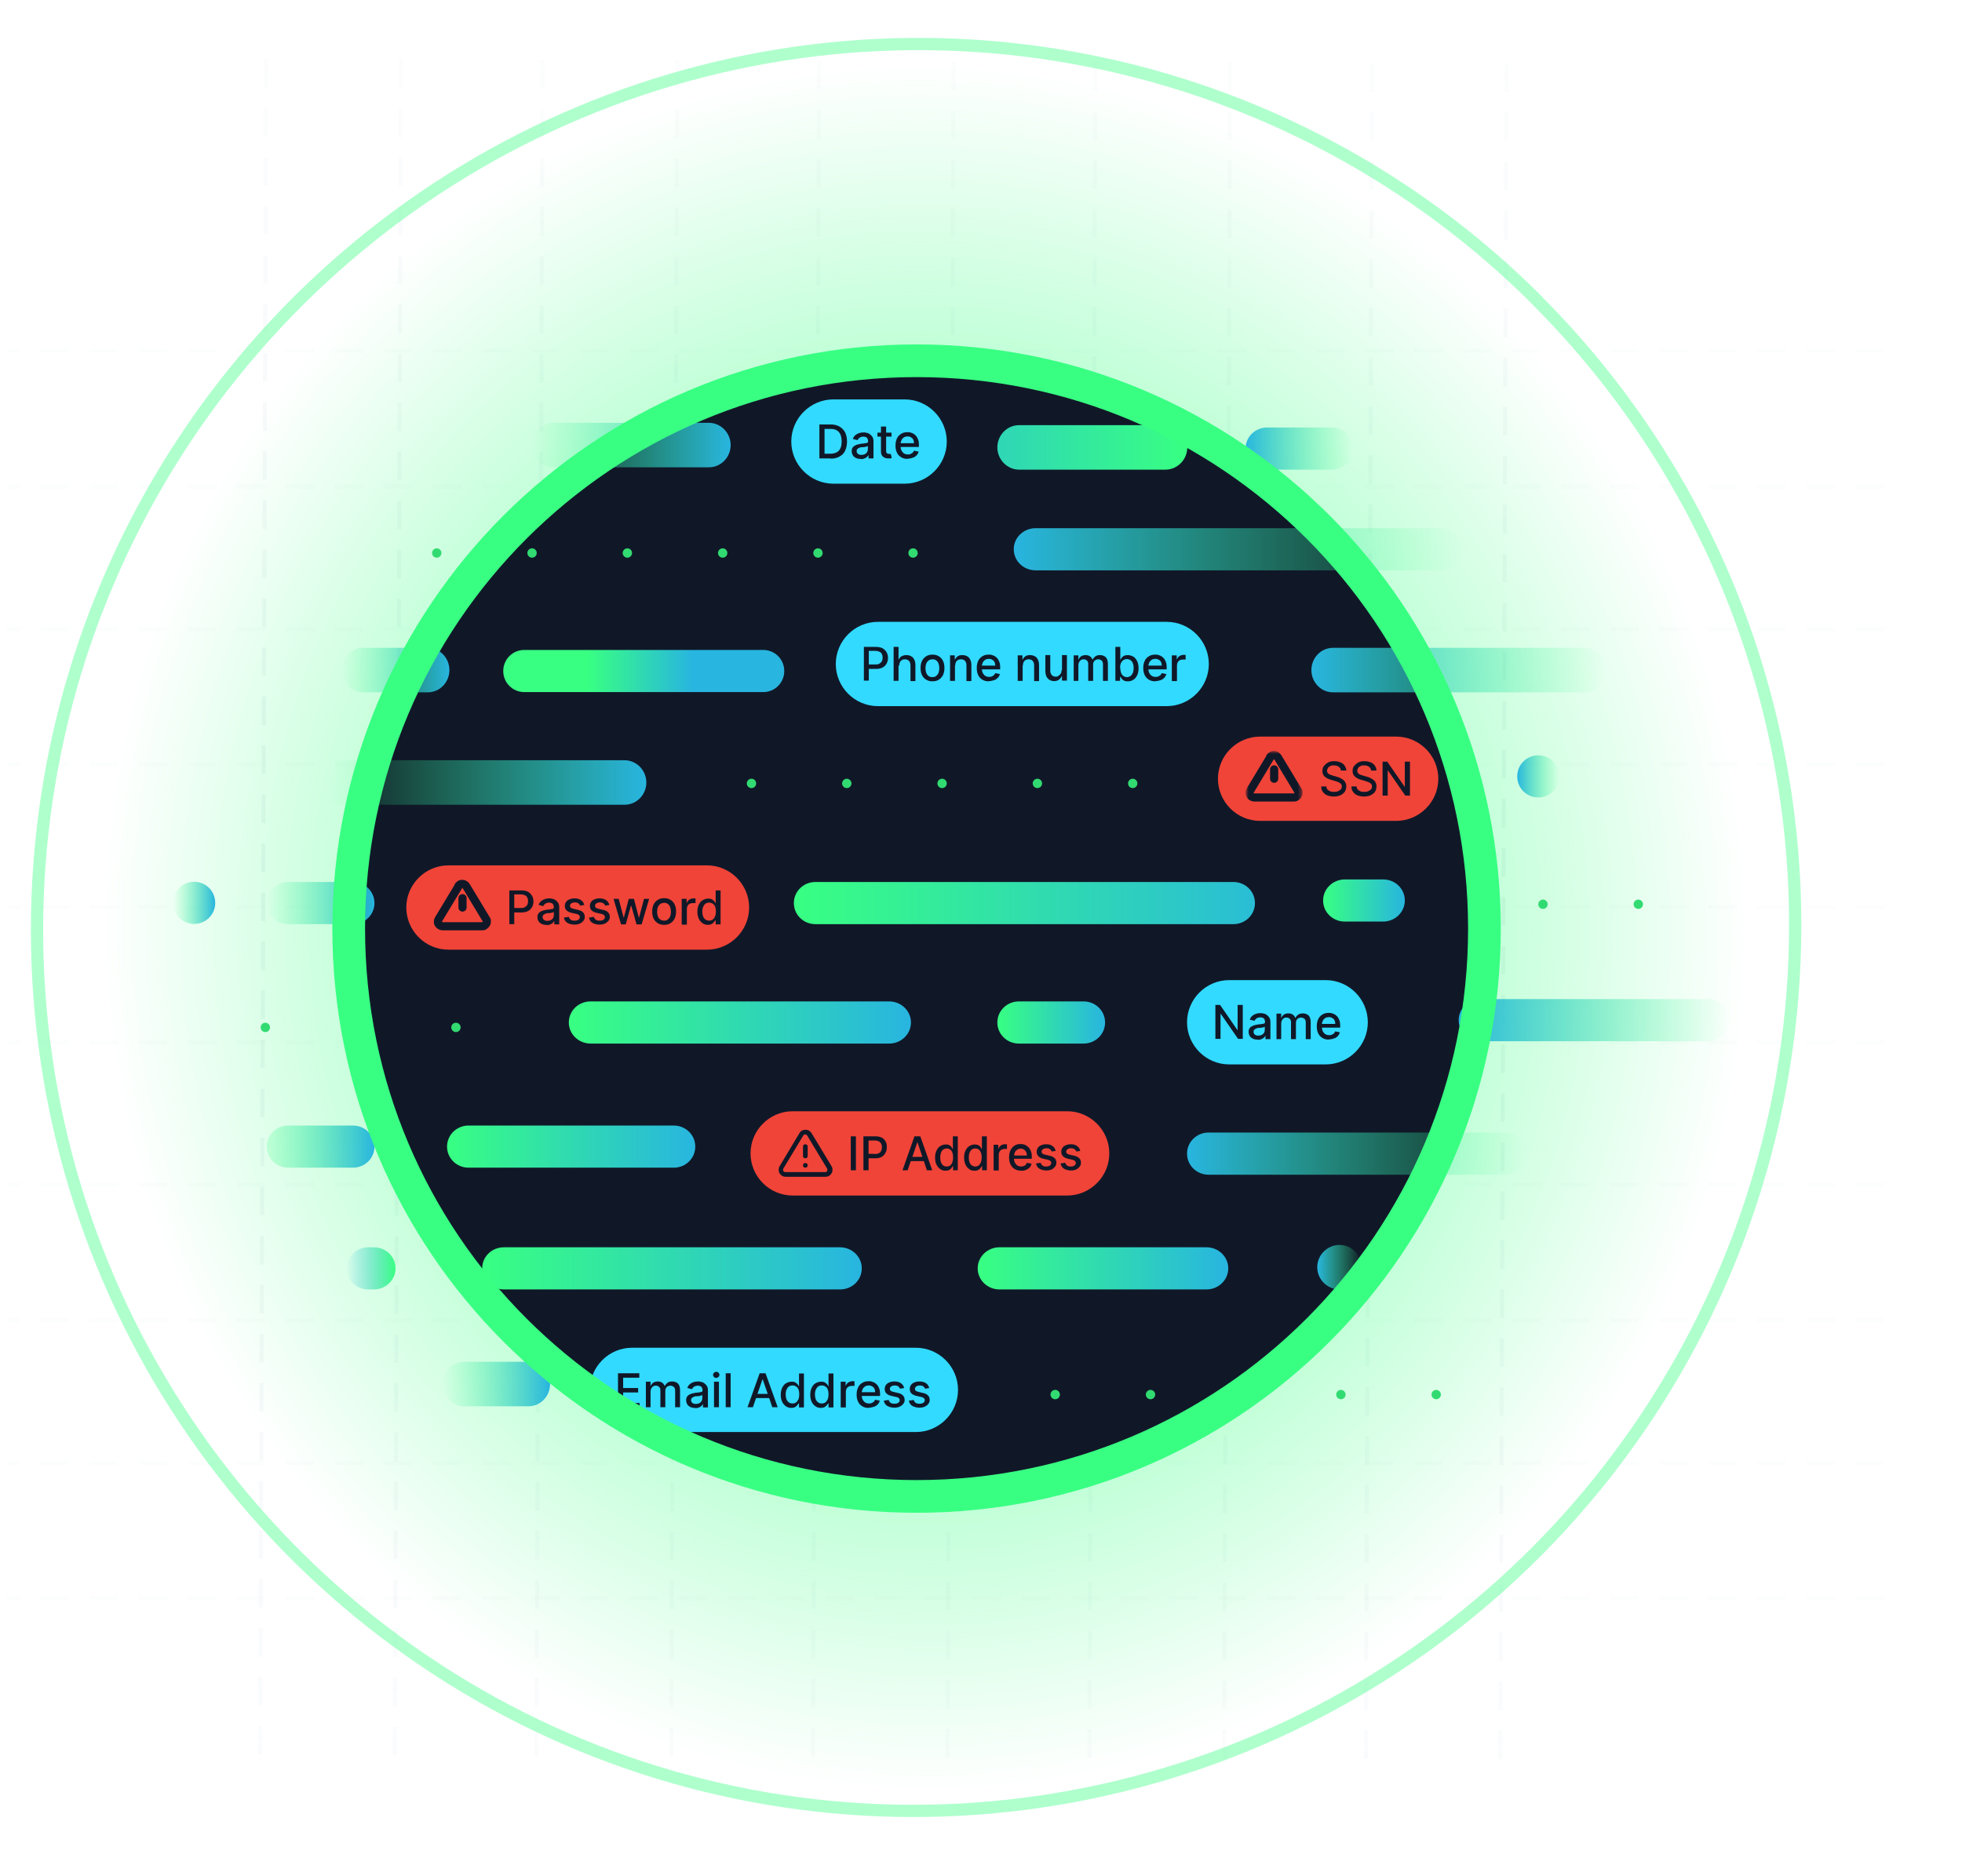 <?xml version="1.0" encoding="UTF-8"?>
<svg xmlns="http://www.w3.org/2000/svg" width="480" height="459" viewBox="0 0 480 459" fill="none">
  <g opacity="0.5">
    <path d="M460.45 391.09H2.177" stroke="url(#paint0_linear_7010_29536)" stroke-linecap="square" stroke-dasharray="6 6"></path>
    <path d="M460.45 357.969H2.177" stroke="url(#paint1_linear_7010_29536)" stroke-linecap="square" stroke-dasharray="6 6"></path>
    <path d="M460.45 323.105H2.177" stroke="url(#paint2_linear_7010_29536)" stroke-linecap="square" stroke-dasharray="6 6"></path>
    <path d="M460.45 289.932H2.177" stroke="url(#paint3_linear_7010_29536)" stroke-linecap="square" stroke-dasharray="6 6"></path>
    <path d="M460.45 255.068H2.177" stroke="url(#paint4_linear_7010_29536)" stroke-linecap="square" stroke-dasharray="6 6"></path>
    <path d="M460.45 221.947H2.177" stroke="url(#paint5_linear_7010_29536)" stroke-linecap="square" stroke-dasharray="6 6"></path>
    <path d="M460.45 187.031H2.177" stroke="url(#paint6_linear_7010_29536)" stroke-linecap="square" stroke-dasharray="6 6"></path>
    <path d="M460.45 153.91H2.177" stroke="url(#paint7_linear_7010_29536)" stroke-linecap="square" stroke-dasharray="6 6"></path>
    <path d="M460.45 119.047H2.177" stroke="url(#paint8_linear_7010_29536)" stroke-linecap="square" stroke-dasharray="6 6"></path>
    <path d="M460.45 85.873H2.177" stroke="url(#paint9_linear_7010_29536)" stroke-linecap="square" stroke-dasharray="6 6"></path>
  </g>
  <g opacity="0.5">
    <path d="M63.653 428.912L65.132 11.182" stroke="url(#paint10_linear_7010_29536)" stroke-linecap="square" stroke-dasharray="6 6"></path>
    <path d="M96.609 429.018L98.088 11.287" stroke="url(#paint11_linear_7010_29536)" stroke-linecap="square" stroke-dasharray="6 6"></path>
    <path d="M131.256 429.176L132.734 11.445" stroke="url(#paint12_linear_7010_29536)" stroke-linecap="square" stroke-dasharray="6 6"></path>
    <path d="M164.212 429.281L165.691 11.551" stroke="url(#paint13_linear_7010_29536)" stroke-linecap="square" stroke-dasharray="6 6"></path>
    <path d="M198.911 429.387L200.39 11.656" stroke="url(#paint14_linear_7010_29536)" stroke-linecap="square" stroke-dasharray="6 6"></path>
    <path d="M231.815 429.547L233.294 11.816" stroke="url(#paint15_linear_7010_29536)" stroke-linecap="square" stroke-dasharray="6 6"></path>
    <path d="M266.514 429.652L267.993 11.922" stroke="url(#paint16_linear_7010_29536)" stroke-linecap="square" stroke-dasharray="6 6"></path>
    <path d="M299.471 429.758L300.95 12.027" stroke="url(#paint17_linear_7010_29536)" stroke-linecap="square" stroke-dasharray="6 6"></path>
    <path d="M334.17 429.916L335.649 12.185" stroke="url(#paint18_linear_7010_29536)" stroke-linecap="square" stroke-dasharray="6 6"></path>
    <path d="M367.073 430.022L368.552 12.291" stroke="url(#paint19_linear_7010_29536)" stroke-linecap="square" stroke-dasharray="6 6"></path>
  </g>
  <path d="M226.376 442.866C344.608 442.866 440.45 346.42 440.45 227.486C440.45 108.553 344.566 12.065 226.376 12.065C108.186 12.065 12.302 108.511 12.302 227.444C12.302 346.378 108.144 442.824 226.376 442.824V442.866Z" fill="url(#paint20_radial_7010_29536)" fill-opacity="0.6"></path>
  <path d="M223.55 307.112C269.153 307.112 306.048 269.925 306.048 224.085C306.048 178.244 269.096 141.057 223.55 141.057C178.004 141.057 140.995 178.244 140.995 224.085C140.995 269.925 177.947 307.112 223.55 307.112Z" fill="url(#paint21_radial_7010_29536)"></path>
  <path d="M376.229 73.671C346.151 43.531 307.824 23.018 266.117 14.824C224.409 6.573 181.155 10.985 141.854 27.487C102.553 43.932 68.981 71.78 45.32 107.364C21.659 143.004 9.055 184.833 9.055 227.579C9.055 270.325 21.659 312.097 45.32 347.566C68.981 383.035 102.553 410.653 141.854 426.926C181.155 443.2 224.409 447.325 266.117 438.845C307.824 430.364 346.151 409.679 376.229 379.367C416.561 338.684 439.191 283.676 439.191 226.376C439.191 169.076 416.561 114.182 376.229 73.728V73.671Z" stroke="#38FF82" stroke-opacity="0.4" stroke-width="3" stroke-linecap="round" stroke-linejoin="round"></path>
  <path d="M224.238 368.48C302.232 368.48 365.458 305.242 365.458 227.235C365.458 149.228 302.232 85.99 224.238 85.99C146.244 85.99 83.017 149.228 83.017 227.235C83.017 305.242 146.244 368.48 224.238 368.48Z" fill="#101828"></path>
  <path d="M249.331 114.926C246.409 114.926 244.003 112.462 244.003 109.483C244.003 106.503 246.352 104.039 249.331 104.039H285.137C288.059 104.039 290.465 106.503 290.465 109.483C290.465 112.462 288.059 114.926 285.137 114.926H249.331Z" fill="url(#paint22_linear_7010_29536)"></path>
  <path d="M295.679 287.459C292.757 287.459 290.408 285.167 290.408 282.302C290.408 279.437 292.757 277.145 295.679 277.145H368.208C371.13 277.145 373.479 279.437 373.479 282.302C373.479 285.167 371.13 287.459 368.208 287.459H295.679Z" fill="url(#paint23_linear_7010_29536)"></path>
  <path d="M326.1 169.418C323.178 169.418 320.829 166.954 320.829 163.975C320.829 160.995 323.178 158.531 326.1 158.531H387.687C390.609 158.531 392.958 160.995 392.958 163.975C392.958 166.954 390.609 169.418 387.687 169.418H326.1Z" fill="url(#paint24_linear_7010_29536)"></path>
  <path d="M81.184 196.924C78.262 196.924 75.856 194.46 75.856 191.481C75.856 188.501 78.205 186.037 81.184 186.037H152.797C155.719 186.037 158.125 188.501 158.125 191.481C158.125 194.46 155.776 196.924 152.797 196.924H81.184Z" fill="url(#paint25_linear_7010_29536)"></path>
  <path d="M135.323 114.354C132.401 114.354 129.995 111.89 129.995 108.91C129.995 105.931 132.344 103.467 135.323 103.467H173.421C176.343 103.467 178.749 105.931 178.749 108.91C178.749 111.89 176.4 114.354 173.421 114.354H135.323Z" fill="url(#paint26_linear_7010_29536)"></path>
  <path d="M90.121 315.535C87.142 315.535 84.793 313.243 84.793 310.378C84.793 307.513 87.199 305.221 90.121 305.221H91.439C94.418 305.221 96.767 307.513 96.767 310.378C96.767 313.243 94.361 315.535 91.439 315.535H90.121Z" fill="url(#paint27_linear_7010_29536)"></path>
  <path d="M301.751 215.832C304.673 215.832 307.022 218.124 307.022 220.989C307.022 223.854 304.673 226.146 301.751 226.146H199.488C196.566 226.146 194.218 223.854 194.218 220.989C194.218 218.124 196.566 215.832 199.488 215.832H301.751Z" fill="url(#paint28_linear_7010_29536)"></path>
  <path d="M399.661 221.277C399.661 220.647 400.177 220.131 400.807 220.131C401.437 220.131 401.953 220.647 401.953 221.277C401.953 221.907 401.437 222.423 400.807 222.423C400.177 222.423 399.661 221.907 399.661 221.277Z" fill="#32DB71"></path>
  <path d="M376.343 221.277C376.343 220.647 376.859 220.131 377.489 220.131C378.119 220.131 378.635 220.647 378.635 221.277C378.635 221.907 378.119 222.423 377.489 222.423C376.859 222.423 376.343 221.907 376.343 221.277Z" fill="#32DB71"></path>
  <path d="M217.535 245.055C220.457 245.055 222.863 247.347 222.863 250.212C222.863 253.077 220.457 255.369 217.535 255.369H144.49C141.568 255.369 139.162 253.077 139.162 250.212C139.162 247.347 141.511 245.055 144.49 245.055H217.535Z" fill="url(#paint29_linear_7010_29536)"></path>
  <path d="M47.497 215.775C50.362 215.775 52.654 218.067 52.654 220.932C52.654 223.797 50.362 226.089 47.497 226.089C44.633 226.089 42.341 223.797 42.341 220.932C42.341 218.067 44.633 215.775 47.497 215.775Z" fill="url(#paint30_linear_7010_29536)"></path>
  <path d="M376.344 195.148C373.479 195.148 371.188 192.856 371.188 189.991C371.188 187.126 373.479 184.834 376.344 184.834C379.208 184.834 381.5 187.126 381.5 189.991C381.5 192.856 379.208 195.148 376.344 195.148Z" fill="url(#paint31_linear_7010_29536)"></path>
  <path d="M193.931 271.93H261.075C266.747 271.93 271.388 276.571 271.388 282.244C271.388 287.916 266.747 292.558 261.075 292.558H193.931C188.26 292.558 183.619 287.916 183.619 282.244C183.619 276.571 188.26 271.93 193.931 271.93Z" fill="#F04438"></path>
  <path fill-rule="evenodd" clip-rule="evenodd" d="M196.223 276.686C196.452 276.514 196.796 276.457 197.082 276.457C197.369 276.457 197.655 276.514 197.942 276.686C198.171 276.858 198.4 277.03 198.572 277.317L203.441 285.396C203.613 285.682 203.671 285.969 203.671 286.255C203.671 286.542 203.613 286.828 203.441 287.115C203.27 287.401 203.098 287.573 202.811 287.745C202.525 287.917 202.238 287.974 201.952 287.974H192.212C191.926 287.974 191.64 287.917 191.353 287.745C191.067 287.573 190.895 287.401 190.723 287.115C190.551 286.828 190.494 286.542 190.494 286.255C190.494 285.969 190.551 285.682 190.723 285.396L195.593 277.259C195.764 277.03 195.936 276.801 196.223 276.629V276.686ZM197.025 277.603C196.91 277.603 196.853 277.603 196.738 277.66C196.681 277.66 196.567 277.775 196.509 277.89L191.64 285.969C191.64 286.026 191.582 286.141 191.582 286.255C191.582 286.37 191.582 286.427 191.64 286.542C191.64 286.656 191.754 286.714 191.869 286.771C191.926 286.771 192.041 286.828 192.155 286.828H201.837C201.952 286.828 202.009 286.828 202.124 286.771C202.238 286.771 202.296 286.656 202.353 286.542C202.353 286.427 202.41 286.37 202.41 286.255C202.41 286.141 202.41 286.083 202.353 285.969L197.483 277.89C197.483 277.832 197.369 277.718 197.254 277.66C197.197 277.66 197.082 277.603 196.968 277.603H197.025ZM197.025 280.01C197.369 280.01 197.598 280.239 197.598 280.583V282.875C197.598 283.218 197.369 283.448 197.025 283.448C196.681 283.448 196.452 283.218 196.452 282.875V280.583C196.452 280.239 196.681 280.01 197.025 280.01ZM196.452 285.167C196.452 284.823 196.681 284.594 197.025 284.594C197.369 284.594 197.598 284.823 197.598 285.167C197.598 285.51 197.369 285.74 197.025 285.74C196.681 285.74 196.452 285.51 196.452 285.167Z" fill="#101828"></path>
  <path fill-rule="evenodd" clip-rule="evenodd" d="M209.4 286.369V278.061H208.139V286.369H209.4ZM211.233 286.369V278.061H214.155C214.785 278.061 215.3 278.175 215.759 278.404C216.16 278.634 216.504 278.977 216.675 279.378C216.905 279.78 216.962 280.238 216.962 280.754C216.962 281.269 216.847 281.728 216.618 282.129C216.389 282.53 216.103 282.874 215.701 283.103C215.3 283.332 214.785 283.447 214.155 283.447H212.493V286.369H211.29H211.233ZM214.04 282.358H212.493V279.092H214.04C214.441 279.092 214.785 279.149 215.014 279.321C215.243 279.436 215.472 279.665 215.587 279.894C215.701 280.123 215.759 280.41 215.759 280.754C215.759 281.097 215.701 281.327 215.587 281.613C215.472 281.842 215.3 282.072 215.014 282.186C214.785 282.301 214.441 282.415 214.04 282.415V282.358ZM220.743 286.369H222.061L222.805 284.134H226.014L226.758 286.369H228.076L225.154 278.061H223.722L220.8 286.369H220.743ZM225.67 283.103L224.467 279.55H224.41L223.207 283.103H225.67ZM231.342 286.484C230.826 286.484 230.425 286.369 230.024 286.083C229.623 285.796 229.337 285.452 229.107 284.994C228.878 284.535 228.764 283.905 228.764 283.275C228.764 282.645 228.878 282.014 229.107 281.556C229.337 281.097 229.623 280.696 230.024 280.467C230.425 280.238 230.826 280.066 231.342 280.066C231.857 280.066 232.029 280.123 232.258 280.238C232.488 280.353 232.659 280.524 232.774 280.696C232.889 280.868 233.003 281.04 233.06 281.155H233.118V278.061H234.321V286.369H233.175V285.395H233.06C233.003 285.51 232.889 285.681 232.774 285.853C232.659 286.025 232.43 286.197 232.201 286.312C231.972 286.426 231.685 286.484 231.284 286.484H231.342ZM231.628 285.452C231.972 285.452 232.258 285.338 232.488 285.166C232.717 284.994 232.889 284.707 233.003 284.364C233.118 284.02 233.175 283.676 233.175 283.218C233.175 282.759 233.118 282.415 233.003 282.072C232.889 281.728 232.717 281.499 232.488 281.327C232.258 281.155 231.972 281.04 231.628 281.04C231.284 281.04 230.998 281.155 230.712 281.327C230.482 281.499 230.31 281.785 230.196 282.129C230.081 282.473 230.024 282.816 230.024 283.218C230.024 283.619 230.081 284.02 230.196 284.364C230.31 284.707 230.482 284.937 230.712 285.166C230.941 285.338 231.227 285.452 231.628 285.452ZM237.071 286.083C237.472 286.369 237.873 286.484 238.388 286.484C238.904 286.484 239.076 286.426 239.305 286.312C239.534 286.197 239.706 286.025 239.878 285.853C239.993 285.681 240.107 285.51 240.164 285.395H240.279V286.369H241.425V278.061H240.222V281.155H240.164C240.107 281.04 239.993 280.868 239.878 280.696C239.763 280.524 239.592 280.353 239.362 280.238C239.133 280.123 238.847 280.066 238.446 280.066C238.045 280.066 237.529 280.181 237.128 280.467C236.727 280.696 236.441 281.097 236.211 281.556C235.982 282.014 235.868 282.587 235.868 283.275C235.868 283.962 235.982 284.535 236.211 284.994C236.441 285.452 236.727 285.853 237.128 286.083H237.071ZM239.477 285.166C239.248 285.338 238.961 285.452 238.618 285.452C238.274 285.452 237.987 285.338 237.701 285.166C237.472 284.994 237.3 284.707 237.185 284.364C237.071 284.02 237.013 283.676 237.013 283.218C237.013 282.759 237.071 282.415 237.185 282.129C237.3 281.785 237.472 281.556 237.701 281.327C237.93 281.155 238.217 281.04 238.618 281.04C239.019 281.04 239.248 281.155 239.477 281.327C239.706 281.499 239.878 281.785 239.993 282.072C240.107 282.415 240.164 282.759 240.164 283.218C240.164 283.676 240.107 284.02 239.993 284.364C239.878 284.707 239.706 284.937 239.477 285.166ZM243.086 286.369V280.123H244.232V281.097H244.289C244.404 280.754 244.576 280.524 244.862 280.295C245.149 280.123 245.492 280.009 245.836 280.009C246.18 280.009 246.008 280.009 246.123 280.009C246.237 280.009 246.294 280.009 246.352 280.009V281.155C246.352 281.155 246.237 281.155 246.123 281.155C246.008 281.155 245.893 281.155 245.779 281.155C245.492 281.155 245.263 281.212 245.034 281.327C244.805 281.441 244.633 281.613 244.518 281.842C244.404 282.072 244.347 282.301 244.347 282.587V286.426H243.144L243.086 286.369ZM248.3 286.083C248.758 286.369 249.274 286.484 249.846 286.484C250.419 286.484 250.706 286.426 251.05 286.254C251.393 286.14 251.68 285.911 251.909 285.681C252.138 285.452 252.31 285.108 252.367 284.765L251.221 284.535C251.164 284.707 251.05 284.879 250.935 285.051C250.82 285.166 250.649 285.28 250.477 285.338C250.305 285.395 250.076 285.452 249.846 285.452C249.503 285.452 249.216 285.395 248.93 285.223C248.643 285.051 248.472 284.822 248.3 284.535C248.185 284.249 248.07 283.962 248.07 283.561H252.425V283.103C252.425 282.53 252.367 282.072 252.195 281.67C252.024 281.269 251.852 280.926 251.565 280.696C251.279 280.467 250.992 280.238 250.706 280.123C250.362 280.009 250.018 279.951 249.675 279.951C249.102 279.951 248.586 280.066 248.185 280.353C247.784 280.639 247.44 280.983 247.211 281.499C246.982 282.014 246.867 282.53 246.867 283.218C246.867 283.905 246.982 284.421 247.211 284.937C247.44 285.395 247.784 285.796 248.242 286.083H248.3ZM248.128 282.702C248.128 282.415 248.185 282.186 248.3 281.957C248.414 281.67 248.643 281.499 248.873 281.327C249.102 281.155 249.388 281.097 249.732 281.097C250.076 281.097 250.305 281.155 250.534 281.327C250.763 281.499 250.935 281.67 251.05 281.9C251.164 282.129 251.221 282.415 251.221 282.759H248.013L248.128 282.702ZM258.383 281.613L257.294 281.785C257.294 281.67 257.18 281.499 257.065 281.384C256.95 281.269 256.836 281.155 256.664 281.097C256.492 281.04 256.32 280.983 256.034 280.983C255.747 280.983 255.404 281.04 255.174 281.212C254.945 281.384 254.831 281.556 254.831 281.785C254.831 282.014 254.888 282.186 255.06 282.301C255.232 282.415 255.461 282.53 255.805 282.587L256.779 282.816C257.352 282.931 257.753 283.16 258.039 283.447C258.325 283.733 258.44 284.077 258.44 284.535C258.44 284.994 258.325 285.223 258.096 285.51C257.867 285.796 257.581 286.025 257.237 286.197C256.836 286.369 256.435 286.426 255.919 286.426C255.404 286.426 254.659 286.254 254.258 285.968C253.799 285.681 253.57 285.223 253.456 284.707L254.602 284.535C254.659 284.822 254.831 285.051 255.06 285.223C255.289 285.395 255.576 285.452 255.919 285.452C256.263 285.452 256.607 285.395 256.836 285.223C257.065 285.051 257.18 284.822 257.18 284.593C257.18 284.364 257.122 284.249 256.95 284.077C256.836 283.962 256.607 283.848 256.32 283.791L255.289 283.561C254.716 283.447 254.315 283.218 254.029 282.931C253.742 282.645 253.628 282.301 253.628 281.842C253.628 281.384 253.742 281.155 253.914 280.868C254.143 280.582 254.372 280.353 254.773 280.238C255.117 280.066 255.518 280.009 255.977 280.009C256.664 280.009 257.18 280.181 257.523 280.467C257.924 280.754 258.154 281.155 258.268 281.613H258.383ZM264.398 281.613L263.31 281.785C263.31 281.67 263.195 281.499 263.081 281.384C262.966 281.269 262.851 281.155 262.679 281.097C262.508 281.04 262.336 280.983 262.049 280.983C261.763 280.983 261.419 281.04 261.19 281.212C260.961 281.384 260.846 281.556 260.846 281.785C260.846 282.014 260.904 282.186 261.075 282.301C261.247 282.415 261.476 282.53 261.82 282.587L262.794 282.816C263.367 282.931 263.768 283.16 264.054 283.447C264.341 283.733 264.455 284.077 264.455 284.535C264.455 284.994 264.341 285.223 264.112 285.51C263.883 285.796 263.596 286.025 263.252 286.197C262.851 286.369 262.45 286.426 261.935 286.426C261.419 286.426 260.674 286.254 260.273 285.968C259.815 285.681 259.586 285.223 259.471 284.707L260.617 284.535C260.674 284.822 260.846 285.051 261.075 285.223C261.305 285.395 261.591 285.452 261.935 285.452C262.278 285.452 262.622 285.395 262.851 285.223C263.081 285.051 263.195 284.822 263.195 284.593C263.195 284.364 263.138 284.249 262.966 284.077C262.851 283.962 262.622 283.848 262.336 283.791L261.305 283.561C260.732 283.447 260.331 283.218 260.044 282.931C259.758 282.645 259.643 282.301 259.643 281.842C259.643 281.384 259.758 281.155 259.93 280.868C260.159 280.582 260.388 280.353 260.789 280.238C261.133 280.066 261.534 280.009 261.992 280.009C262.679 280.009 263.195 280.181 263.539 280.467C263.94 280.754 264.169 281.155 264.284 281.613H264.398Z" fill="#101828"></path>
  <path d="M109.714 211.764H172.963C178.635 211.764 183.275 216.405 183.275 222.078C183.275 227.75 178.635 232.392 172.963 232.392H109.714C104.043 232.392 99.402 227.75 99.402 222.078C99.402 216.405 104.043 211.764 109.714 211.764Z" fill="#F04438"></path>
  <path d="M113.152 219.786V222.078M112.178 216.864L107.308 224.943C107.194 225.115 107.136 225.287 107.136 225.516C107.136 225.746 107.136 225.917 107.308 226.089C107.423 226.261 107.537 226.433 107.709 226.49C107.881 226.605 108.053 226.662 108.282 226.662H117.964C118.136 226.662 118.365 226.662 118.537 226.49C118.709 226.319 118.824 226.261 118.938 226.089C119.053 225.917 119.11 225.746 119.11 225.516C119.11 225.287 119.11 225.115 118.938 224.943L114.068 216.864C113.954 216.692 113.839 216.578 113.667 216.463C113.496 216.348 113.324 216.291 113.095 216.291C112.865 216.291 112.694 216.291 112.522 216.463C112.35 216.578 112.178 216.692 112.121 216.864H112.178Z" stroke="#101828" stroke-width="2" stroke-linecap="round" stroke-linejoin="round"></path>
  <path d="M173.249 226.318C172.734 226.318 172.275 226.203 171.874 225.917C171.473 225.63 171.187 225.286 170.958 224.828C170.728 224.369 170.614 223.739 170.614 223.109C170.614 222.479 170.728 221.848 170.958 221.39C171.187 220.931 171.473 220.53 171.874 220.301C172.275 220.072 172.734 219.9 173.249 219.9C173.765 219.9 173.937 219.957 174.166 220.072C174.395 220.187 174.567 220.358 174.739 220.53C174.853 220.702 174.968 220.874 175.025 220.989H175.083V217.895H176.286V226.203H175.083V225.229H174.968C174.911 225.344 174.796 225.515 174.624 225.687C174.51 225.859 174.28 226.031 174.051 226.146C173.822 226.26 173.478 226.318 173.135 226.318H173.249ZM173.536 225.286C173.879 225.286 174.166 225.172 174.395 225C174.624 224.828 174.796 224.541 174.968 224.198C175.083 223.854 175.14 223.51 175.14 223.052C175.14 222.593 175.083 222.249 174.968 221.906C174.853 221.562 174.682 221.333 174.395 221.161C174.166 220.989 173.879 220.874 173.478 220.874C173.077 220.874 172.791 220.989 172.562 221.161C172.333 221.333 172.161 221.619 171.989 221.963C171.874 222.307 171.817 222.65 171.817 223.052C171.817 223.453 171.874 223.854 171.989 224.198C172.103 224.541 172.275 224.771 172.562 225C172.791 225.172 173.135 225.286 173.478 225.286H173.536Z" fill="#101828"></path>
  <path d="M166.776 226.204V219.958H167.979V220.932H168.036C168.151 220.589 168.38 220.359 168.666 220.13C168.953 219.958 169.297 219.844 169.64 219.844C169.984 219.844 169.812 219.844 169.927 219.844C170.041 219.844 170.099 219.844 170.156 219.844V220.99C170.156 220.99 170.041 220.99 169.869 220.99C169.755 220.99 169.64 220.99 169.468 220.99C169.182 220.99 168.953 221.047 168.724 221.162C168.494 221.276 168.323 221.448 168.208 221.677C168.093 221.907 168.036 222.136 168.036 222.422V226.261H166.833L166.776 226.204Z" fill="#101828"></path>
  <path d="M162.479 226.319C161.906 226.319 161.39 226.205 160.932 225.918C160.474 225.632 160.13 225.288 159.901 224.772C159.671 224.314 159.557 223.741 159.557 223.053C159.557 222.366 159.671 221.85 159.901 221.334C160.13 220.876 160.474 220.475 160.932 220.188C161.39 219.902 161.906 219.787 162.479 219.787C163.052 219.787 163.567 219.902 164.026 220.188C164.484 220.475 164.828 220.819 165.057 221.334C165.286 221.793 165.4 222.366 165.4 223.053C165.4 223.741 165.286 224.257 165.057 224.772C164.828 225.231 164.484 225.632 164.026 225.918C163.567 226.205 163.052 226.319 162.479 226.319ZM162.479 225.288C162.88 225.288 163.166 225.173 163.395 225.001C163.625 224.772 163.854 224.543 163.968 224.199C164.083 223.855 164.14 223.512 164.14 223.111C164.14 222.709 164.083 222.366 163.968 222.022C163.854 221.678 163.682 221.392 163.395 221.22C163.166 220.99 162.822 220.933 162.479 220.933C162.135 220.933 161.791 221.048 161.505 221.22C161.276 221.449 161.046 221.678 160.932 222.022C160.817 222.366 160.76 222.709 160.76 223.111C160.76 223.512 160.817 223.855 160.932 224.199C161.046 224.543 161.218 224.772 161.505 225.001C161.734 225.173 162.078 225.288 162.479 225.288Z" fill="#101828"></path>
  <path d="M151.937 226.205L150.104 219.959H151.364L152.567 224.543H152.625L153.828 219.959H155.088L156.291 224.543H156.349L157.552 219.959H158.812L156.979 226.205H155.718L154.458 221.678H154.343L153.083 226.205H151.823H151.937Z" fill="#101828"></path>
  <path d="M149.13 221.448L148.042 221.62C148.042 221.505 147.927 221.334 147.813 221.219C147.698 221.104 147.583 220.99 147.412 220.932C147.24 220.875 147.011 220.818 146.781 220.818C146.552 220.818 146.151 220.875 145.922 221.047C145.693 221.219 145.578 221.391 145.578 221.62C145.578 221.849 145.636 222.021 145.807 222.136C145.979 222.25 146.208 222.365 146.552 222.422L147.526 222.651C148.099 222.766 148.557 222.995 148.787 223.282C149.073 223.568 149.188 223.912 149.188 224.37C149.188 224.829 149.073 225.058 148.844 225.345C148.615 225.631 148.328 225.86 147.927 226.032C147.526 226.204 147.125 226.261 146.61 226.261C146.094 226.261 145.349 226.089 144.891 225.803C144.432 225.516 144.203 225.058 144.089 224.542L145.292 224.37C145.349 224.657 145.521 224.886 145.75 225.058C145.979 225.23 146.266 225.287 146.667 225.287C147.068 225.287 147.412 225.23 147.641 225.058C147.87 224.886 147.984 224.657 147.984 224.428C147.984 224.199 147.927 224.084 147.755 223.912C147.583 223.797 147.412 223.683 147.068 223.626L146.037 223.396C145.464 223.282 145.005 223.053 144.719 222.766C144.432 222.48 144.318 222.136 144.318 221.677C144.318 221.219 144.432 220.99 144.604 220.703C144.834 220.417 145.12 220.188 145.464 220.073C145.807 219.901 146.266 219.844 146.724 219.844C147.412 219.844 147.927 220.016 148.328 220.302C148.729 220.589 148.958 220.99 149.073 221.448H149.13Z" fill="#101828"></path>
  <path d="M143 221.448L141.912 221.62C141.912 221.505 141.797 221.334 141.683 221.219C141.568 221.104 141.453 220.99 141.282 220.932C141.11 220.875 140.881 220.818 140.651 220.818C140.422 220.818 140.021 220.875 139.792 221.047C139.563 221.219 139.448 221.391 139.448 221.62C139.448 221.849 139.506 222.021 139.677 222.136C139.849 222.25 140.078 222.365 140.422 222.422L141.396 222.651C141.969 222.766 142.427 222.995 142.657 223.282C142.943 223.568 143.058 223.912 143.058 224.37C143.058 224.829 142.943 225.058 142.714 225.345C142.485 225.631 142.198 225.86 141.797 226.032C141.396 226.204 140.995 226.261 140.48 226.261C139.964 226.261 139.219 226.089 138.761 225.803C138.302 225.516 138.073 225.058 137.959 224.542L139.162 224.37C139.219 224.657 139.391 224.886 139.62 225.058C139.849 225.23 140.136 225.287 140.537 225.287C140.938 225.287 141.282 225.23 141.511 225.058C141.74 224.886 141.854 224.657 141.854 224.428C141.854 224.199 141.797 224.084 141.625 223.912C141.453 223.797 141.282 223.683 140.938 223.626L139.907 223.396C139.334 223.282 138.875 223.053 138.589 222.766C138.302 222.48 138.188 222.136 138.188 221.677C138.188 221.219 138.302 220.99 138.474 220.703C138.704 220.417 138.99 220.188 139.334 220.073C139.677 219.901 140.136 219.844 140.594 219.844C141.282 219.844 141.797 220.016 142.198 220.302C142.599 220.589 142.828 220.99 142.943 221.448H143Z" fill="#101828"></path>
  <path d="M133.605 226.319C133.204 226.319 132.86 226.261 132.516 226.089C132.172 225.918 131.943 225.746 131.771 225.459C131.599 225.173 131.485 224.829 131.485 224.428C131.485 224.027 131.542 223.797 131.714 223.568C131.829 223.339 132.058 223.167 132.287 223.053C132.516 222.938 132.803 222.823 133.032 222.766C133.318 222.709 133.605 222.651 133.891 222.594C134.292 222.594 134.579 222.537 134.808 222.48C135.037 222.48 135.209 222.422 135.323 222.365C135.438 222.308 135.495 222.193 135.495 222.021C135.495 221.62 135.381 221.391 135.209 221.162C135.037 220.99 134.693 220.875 134.349 220.875C134.006 220.875 133.605 220.99 133.375 221.162C133.146 221.334 132.974 221.563 132.917 221.735L131.771 221.448C131.886 221.047 132.115 220.761 132.344 220.531C132.631 220.302 132.917 220.13 133.261 220.016C133.605 219.901 133.948 219.844 134.349 219.844C134.75 219.844 134.865 219.844 135.151 219.958C135.438 219.958 135.724 220.13 135.953 220.302C136.183 220.474 136.412 220.703 136.584 220.99C136.756 221.276 136.813 221.62 136.813 222.078V226.204H135.61V225.345C135.552 225.516 135.438 225.631 135.266 225.803C135.094 225.975 134.922 226.089 134.636 226.204C134.407 226.319 134.12 226.376 133.776 226.376L133.605 226.319ZM133.891 225.345C134.235 225.345 134.521 225.287 134.75 225.173C134.98 225.058 135.151 224.886 135.323 224.657C135.438 224.428 135.495 224.199 135.495 223.969V223.167C135.495 223.167 135.381 223.224 135.266 223.282C135.151 223.282 134.98 223.339 134.865 223.396C134.693 223.396 134.579 223.396 134.407 223.454C134.235 223.454 134.12 223.454 134.006 223.454C133.776 223.454 133.547 223.511 133.375 223.626C133.204 223.683 133.032 223.797 132.917 223.912C132.803 224.027 132.745 224.199 132.745 224.428C132.745 224.657 132.86 224.943 133.089 225.115C133.318 225.287 133.605 225.345 133.948 225.345H133.891Z" fill="#101828"></path>
  <path d="M124.61 226.203V217.895H127.589C128.219 217.895 128.792 218.009 129.193 218.238C129.594 218.468 129.938 218.811 130.167 219.212C130.396 219.614 130.511 220.072 130.511 220.588C130.511 221.103 130.396 221.562 130.167 221.963C129.938 222.364 129.652 222.708 129.193 222.937C128.792 223.166 128.219 223.281 127.589 223.281H125.527V222.192H127.475C127.876 222.192 128.219 222.135 128.448 221.963C128.678 221.791 128.907 221.619 129.021 221.39C129.136 221.161 129.193 220.874 129.193 220.53C129.193 220.187 129.136 219.957 129.021 219.671C128.907 219.442 128.735 219.212 128.448 219.098C128.219 218.983 127.876 218.869 127.417 218.869H125.813V226.146H124.553L124.61 226.203Z" fill="#101828"></path>
  <path d="M308.282 180.248H341.568C347.239 180.248 351.88 184.889 351.88 190.562C351.88 196.235 347.239 200.876 341.568 200.876H308.282C302.61 200.876 297.97 196.235 297.97 190.562C297.97 184.889 302.61 180.248 308.282 180.248Z" fill="#F04438"></path>
  <mask id="mask0_7010_29536" style="mask-type:luminance" maskUnits="userSpaceOnUse" x="304" y="183" width="15" height="15">
    <path d="M318.594 183.686H304.844V197.438H318.594V183.686Z" fill="white"></path>
  </mask>
  <g mask="url(#mask0_7010_29536)">
    <path d="M311.719 188.271V190.563M310.745 185.348L305.876 193.428C305.761 193.6 305.704 193.772 305.704 194.001C305.704 194.173 305.704 194.402 305.876 194.574C305.99 194.746 306.105 194.918 306.277 194.975C306.449 195.089 306.62 195.147 306.85 195.147H316.532C316.703 195.147 316.933 195.147 317.105 194.975C317.276 194.86 317.448 194.746 317.506 194.574C317.62 194.402 317.677 194.23 317.677 194.001C317.677 193.829 317.677 193.6 317.506 193.428L312.636 185.348C312.521 185.176 312.407 185.062 312.235 184.947C312.063 184.833 311.891 184.775 311.662 184.775C311.433 184.775 311.261 184.775 311.089 184.947C310.917 185.062 310.745 185.176 310.688 185.348H310.745Z" stroke="#101828" stroke-width="2" stroke-linecap="round" stroke-linejoin="round"></path>
  </g>
  <path d="M344.947 186.379V194.687H343.802L339.562 188.556H339.505V194.687H338.244V186.379H339.39L343.63 192.51H343.687V186.379H344.947Z" fill="#101828"></path>
  <path d="M335.438 188.558C335.438 188.157 335.208 187.87 334.922 187.641C334.635 187.412 334.234 187.297 333.719 187.297C333.203 187.297 333.089 187.297 332.859 187.469C332.63 187.584 332.401 187.698 332.287 187.927C332.172 188.099 332.057 188.328 332.057 188.558C332.057 188.787 332.057 188.901 332.172 189.073C332.287 189.245 332.401 189.36 332.516 189.417C332.688 189.532 332.859 189.589 333.031 189.646C333.203 189.704 333.375 189.761 333.547 189.818L334.349 190.047C334.635 190.105 334.865 190.219 335.151 190.334C335.438 190.449 335.667 190.62 335.953 190.792C336.182 190.964 336.411 191.193 336.526 191.48C336.698 191.766 336.755 192.053 336.755 192.454C336.755 192.855 336.641 193.371 336.411 193.715C336.182 194.058 335.839 194.345 335.38 194.574C334.922 194.803 334.349 194.918 333.719 194.918C333.089 194.918 332.573 194.803 332.115 194.631C331.656 194.46 331.313 194.173 331.026 193.772C330.74 193.428 330.625 192.97 330.625 192.454H331.886C331.886 192.741 332 193.027 332.172 193.199C332.344 193.371 332.573 193.543 332.859 193.657C333.146 193.772 333.432 193.772 333.776 193.772C334.12 193.772 334.464 193.772 334.75 193.6C335.036 193.485 335.266 193.314 335.438 193.142C335.609 192.912 335.667 192.683 335.667 192.454C335.667 192.225 335.609 191.996 335.438 191.824C335.323 191.652 335.094 191.537 334.865 191.423C334.635 191.308 334.349 191.251 334.063 191.136L333.089 190.85C332.401 190.678 331.886 190.391 331.484 190.047C331.083 189.704 330.912 189.245 330.912 188.672C330.912 188.099 331.026 187.755 331.313 187.412C331.599 187.068 331.943 186.781 332.344 186.552C332.802 186.323 333.318 186.266 333.833 186.266C334.349 186.266 334.922 186.38 335.323 186.552C335.781 186.724 336.125 187.011 336.354 187.354C336.583 187.698 336.755 188.099 336.755 188.558H335.552H335.438Z" fill="#101828"></path>
  <path d="M328.047 188.558C328.047 188.157 327.818 187.87 327.531 187.641C327.245 187.412 326.844 187.297 326.328 187.297C325.813 187.297 325.698 187.297 325.469 187.469C325.24 187.584 325.011 187.698 324.896 187.927C324.781 188.099 324.667 188.328 324.667 188.558C324.667 188.787 324.667 188.901 324.781 189.073C324.896 189.245 325.011 189.36 325.125 189.417C325.297 189.532 325.469 189.589 325.641 189.646C325.813 189.704 325.985 189.761 326.156 189.818L326.958 190.047C327.245 190.105 327.474 190.219 327.761 190.334C328.047 190.449 328.276 190.62 328.563 190.792C328.792 190.964 329.021 191.193 329.136 191.48C329.307 191.766 329.365 192.053 329.365 192.454C329.365 192.855 329.25 193.371 329.021 193.715C328.792 194.058 328.448 194.345 327.99 194.574C327.531 194.803 326.958 194.918 326.328 194.918C325.698 194.918 325.182 194.803 324.724 194.631C324.266 194.46 323.922 194.173 323.636 193.772C323.349 193.428 323.235 192.97 323.235 192.454H324.495C324.495 192.741 324.61 193.027 324.781 193.199C324.953 193.371 325.182 193.543 325.469 193.657C325.755 193.772 326.042 193.772 326.386 193.772C326.729 193.772 327.073 193.772 327.36 193.6C327.646 193.485 327.875 193.314 328.047 193.142C328.219 192.912 328.276 192.683 328.276 192.454C328.276 192.225 328.219 191.996 328.047 191.824C327.932 191.652 327.703 191.537 327.474 191.423C327.245 191.308 326.958 191.251 326.672 191.136L325.698 190.85C325.011 190.678 324.495 190.391 324.094 190.047C323.693 189.704 323.521 189.245 323.521 188.672C323.521 188.099 323.636 187.755 323.922 187.412C324.209 187.068 324.552 186.781 324.953 186.552C325.412 186.323 325.927 186.266 326.443 186.266C326.958 186.266 327.531 186.38 327.932 186.552C328.391 186.724 328.734 187.011 328.964 187.354C329.193 187.698 329.365 188.099 329.365 188.558H328.162H328.047Z" fill="#101828"></path>
  <path d="M265.085 245.055C268.007 245.055 270.356 247.347 270.356 250.212C270.356 253.077 268.007 255.369 265.085 255.369H249.273C246.352 255.369 244.003 253.077 244.003 250.212C244.003 247.347 246.352 245.055 249.273 245.055H265.085Z" fill="url(#paint32_linear_7010_29536)"></path>
  <path d="M104.673 158.531C107.595 158.531 109.944 160.995 109.944 163.975C109.944 166.954 107.595 169.418 104.673 169.418H88.861C85.939 169.418 83.59 166.954 83.59 163.975C83.59 160.995 85.939 158.531 88.861 158.531H104.673Z" fill="url(#paint33_linear_7010_29536)"></path>
  <path d="M129.308 333.24C132.229 333.24 134.578 335.704 134.578 338.684C134.578 341.663 132.229 344.127 129.308 344.127H113.495C110.574 344.127 108.225 341.663 108.225 338.684C108.225 335.704 110.574 333.24 113.495 333.24H129.308Z" fill="url(#paint34_linear_7010_29536)"></path>
  <path d="M86.34 275.426C89.262 275.426 91.611 277.718 91.611 280.583C91.611 283.448 89.262 285.74 86.34 285.74H70.528C67.606 285.74 65.257 283.448 65.257 280.583C65.257 277.718 67.606 275.426 70.528 275.426H86.34Z" fill="url(#paint35_linear_7010_29536)"></path>
  <path d="M86.34 215.832C89.262 215.832 91.611 218.124 91.611 220.989C91.611 223.854 89.262 226.146 86.34 226.146H70.528C67.606 226.146 65.257 223.854 65.257 220.989C65.257 218.124 67.606 215.832 70.528 215.832H86.34Z" fill="url(#paint36_linear_7010_29536)"></path>
  <path d="M310.001 114.927C307.079 114.927 304.73 112.635 304.73 109.77C304.73 106.905 307.079 104.613 310.001 104.613H325.813C328.735 104.613 331.084 106.905 331.084 109.77C331.084 112.635 328.735 114.927 325.813 114.927H310.001Z" fill="url(#paint37_linear_7010_29536)"></path>
  <path d="M164.828 275.426C167.75 275.426 170.098 277.718 170.098 280.583C170.098 283.448 167.75 285.74 164.828 285.74H114.641C111.72 285.74 109.371 283.448 109.371 280.583C109.371 277.718 111.72 275.426 114.641 275.426H164.828Z" fill="url(#paint38_linear_7010_29536)"></path>
  <path d="M417.994 244.482C420.915 244.482 423.322 246.774 423.322 249.639C423.322 252.504 420.915 254.796 417.994 254.796H362.193C359.271 254.796 356.865 252.504 356.865 249.639C356.865 246.774 359.271 244.482 362.193 244.482H417.994Z" fill="url(#paint39_linear_7010_29536)"></path>
  <path d="M352.396 129.252C355.318 129.252 357.725 131.544 357.725 134.409C357.725 137.274 355.318 139.566 352.396 139.566H253.342C250.42 139.566 248.014 137.274 248.014 134.409C248.014 131.544 250.42 129.252 253.342 129.252H352.396Z" fill="url(#paint40_linear_7010_29536)"></path>
  <path d="M186.713 159.047C189.577 159.047 191.869 161.339 191.869 164.204C191.869 167.069 189.577 169.361 186.713 169.361H128.277C125.412 169.361 123.12 167.069 123.12 164.204C123.12 161.339 125.412 159.047 128.277 159.047H186.713Z" fill="url(#paint41_linear_7010_29536)"></path>
  <path d="M205.504 305.221C208.426 305.221 210.832 307.513 210.832 310.378C210.832 313.243 208.483 315.535 205.504 315.535H123.292C120.371 315.535 117.964 313.243 117.964 310.378C117.964 307.513 120.313 305.221 123.292 305.221H205.504Z" fill="url(#paint42_linear_7010_29536)"></path>
  <path d="M295.163 305.221C298.085 305.221 300.491 307.513 300.491 310.378C300.491 313.243 298.085 315.535 295.163 315.535H244.518C241.596 315.535 239.19 313.243 239.19 310.378C239.19 307.513 241.596 305.221 244.518 305.221H295.163Z" fill="url(#paint43_linear_7010_29536)"></path>
  <path d="M327.704 304.648C330.683 304.648 333.147 307.112 333.147 310.092C333.147 313.072 330.683 315.535 327.704 315.535C324.725 315.535 322.262 313.072 322.262 310.092C322.262 307.112 324.725 304.648 327.704 304.648Z" fill="url(#paint44_linear_7010_29536)"></path>
  <path d="M222.232 135.326C222.232 134.695 222.748 134.18 223.378 134.18C224.008 134.18 224.524 134.695 224.524 135.326C224.524 135.956 224.008 136.472 223.378 136.472C222.748 136.472 222.232 135.956 222.232 135.326Z" fill="#32DB71"></path>
  <path d="M198.973 135.326C198.973 134.695 199.488 134.18 200.118 134.18C200.749 134.18 201.264 134.695 201.264 135.326C201.264 135.956 200.749 136.472 200.118 136.472C199.488 136.472 198.973 135.956 198.973 135.326Z" fill="#32DB71"></path>
  <path d="M175.656 135.326C175.656 134.695 176.171 134.18 176.801 134.18C177.432 134.18 177.947 134.695 177.947 135.326C177.947 135.956 177.432 136.472 176.801 136.472C176.171 136.472 175.656 135.956 175.656 135.326Z" fill="#32DB71"></path>
  <path d="M152.338 135.326C152.338 134.695 152.854 134.18 153.484 134.18C154.114 134.18 154.63 134.695 154.63 135.326C154.63 135.956 154.114 136.472 153.484 136.472C152.854 136.472 152.338 135.956 152.338 135.326Z" fill="#32DB71"></path>
  <path d="M129.021 135.326C129.021 134.695 129.537 134.18 130.167 134.18C130.797 134.18 131.313 134.695 131.313 135.326C131.313 135.956 130.797 136.472 130.167 136.472C129.537 136.472 129.021 135.956 129.021 135.326Z" fill="#32DB71"></path>
  <path d="M105.704 135.326C105.704 134.695 106.22 134.18 106.85 134.18C107.48 134.18 107.996 134.695 107.996 135.326C107.996 135.956 107.48 136.472 106.85 136.472C106.22 136.472 105.704 135.956 105.704 135.326Z" fill="#32DB71"></path>
  <path d="M350.219 341.263C350.219 340.633 350.735 340.117 351.365 340.117C351.995 340.117 352.511 340.633 352.511 341.263C352.511 341.893 351.995 342.409 351.365 342.409C350.735 342.409 350.219 341.893 350.219 341.263Z" fill="#32DB71"></path>
  <path d="M326.902 341.263C326.902 340.633 327.418 340.117 328.048 340.117C328.678 340.117 329.194 340.633 329.194 341.263C329.194 341.893 328.678 342.409 328.048 342.409C327.418 342.409 326.902 341.893 326.902 341.263Z" fill="#32DB71"></path>
  <path d="M303.642 341.263C303.642 340.633 304.157 340.117 304.788 340.117C305.418 340.117 305.933 340.633 305.933 341.263C305.933 341.893 305.418 342.409 304.788 342.409C304.157 342.409 303.642 341.893 303.642 341.263Z" fill="#32DB71"></path>
  <path d="M280.325 341.263C280.325 340.633 280.841 340.117 281.471 340.117C282.101 340.117 282.617 340.633 282.617 341.263C282.617 341.893 282.101 342.409 281.471 342.409C280.841 342.409 280.325 341.893 280.325 341.263Z" fill="#32DB71"></path>
  <path d="M257.008 341.263C257.008 340.633 257.524 340.117 258.154 340.117C258.784 340.117 259.3 340.633 259.3 341.263C259.3 341.893 258.784 342.409 258.154 342.409C257.524 342.409 257.008 341.893 257.008 341.263Z" fill="#32DB71"></path>
  <path d="M275.97 191.709C275.97 191.078 276.486 190.562 277.116 190.562C277.746 190.562 278.262 191.078 278.262 191.709C278.262 192.339 277.746 192.855 277.116 192.855C276.486 192.855 275.97 192.339 275.97 191.709Z" fill="#32DB71"></path>
  <path d="M252.654 191.709C252.654 191.078 253.169 190.562 253.799 190.562C254.43 190.562 254.945 191.078 254.945 191.709C254.945 192.339 254.43 192.855 253.799 192.855C253.169 192.855 252.654 192.339 252.654 191.709Z" fill="#32DB71"></path>
  <path d="M229.337 191.709C229.337 191.078 229.852 190.562 230.483 190.562C231.113 190.562 231.628 191.078 231.628 191.709C231.628 192.339 231.113 192.855 230.483 192.855C229.852 192.855 229.337 192.339 229.337 191.709Z" fill="#32DB71"></path>
  <path d="M206.019 191.709C206.019 191.078 206.535 190.562 207.165 190.562C207.795 190.562 208.311 191.078 208.311 191.709C208.311 192.339 207.795 192.855 207.165 192.855C206.535 192.855 206.019 192.339 206.019 191.709Z" fill="#32DB71"></path>
  <path d="M182.702 191.709C182.702 191.078 183.218 190.562 183.848 190.562C184.478 190.562 184.994 191.078 184.994 191.709C184.994 192.339 184.478 192.855 183.848 192.855C183.218 192.855 182.702 192.339 182.702 191.709Z" fill="#32DB71"></path>
  <path d="M110.402 251.416C110.402 250.785 110.918 250.27 111.548 250.27C112.178 250.27 112.694 250.785 112.694 251.416C112.694 252.046 112.178 252.562 111.548 252.562C110.918 252.562 110.402 252.046 110.402 251.416Z" fill="#32DB71"></path>
  <path d="M87.085 251.416C87.085 250.785 87.601 250.27 88.231 250.27C88.861 250.27 89.377 250.785 89.377 251.416C89.377 252.046 88.861 252.562 88.231 252.562C87.601 252.562 87.085 252.046 87.085 251.416Z" fill="#32DB71"></path>
  <path d="M63.768 251.416C63.768 250.785 64.283 250.27 64.914 250.27C65.544 250.27 66.059 250.785 66.059 251.416C66.059 252.046 65.544 252.562 64.914 252.562C64.283 252.562 63.768 252.046 63.768 251.416Z" fill="#32DB71"></path>
  <path d="M214.785 152.172H285.424C291.096 152.172 295.736 156.813 295.736 162.486C295.736 168.159 291.096 172.8 285.424 172.8H214.785C209.113 172.8 204.473 168.159 204.473 162.486C204.473 156.813 209.113 152.172 214.785 152.172Z" fill="#32DAFF"></path>
  <path d="M286.684 166.612V160.367H287.887V161.341H287.944C288.059 160.997 288.231 160.768 288.575 160.538C288.861 160.367 289.205 160.252 289.548 160.252C289.892 160.252 289.72 160.252 289.835 160.252C289.95 160.252 290.007 160.252 290.064 160.252V161.398C290.064 161.398 289.949 161.398 289.778 161.398C289.663 161.398 289.548 161.398 289.377 161.398C289.09 161.398 288.804 161.455 288.632 161.57C288.403 161.684 288.231 161.856 288.116 162.086C288.002 162.315 287.944 162.544 287.944 162.83V166.67H286.741L286.684 166.612Z" fill="#101828"></path>
  <path d="M282.674 166.726C282.044 166.726 281.529 166.611 281.07 166.324C280.612 166.038 280.268 165.694 280.039 165.178C279.81 164.72 279.695 164.147 279.695 163.459C279.695 162.772 279.81 162.256 280.039 161.74C280.268 161.225 280.612 160.881 281.07 160.594C281.529 160.308 281.987 160.193 282.617 160.193C283.247 160.193 283.305 160.251 283.648 160.365C283.992 160.48 284.279 160.652 284.565 160.938C284.851 161.167 285.023 161.511 285.195 161.912C285.367 162.313 285.424 162.772 285.424 163.345V163.803H280.44V162.886H284.221C284.221 162.543 284.164 162.256 284.049 162.027C283.935 161.798 283.763 161.569 283.476 161.454C283.247 161.282 282.961 161.225 282.674 161.225C282.388 161.225 282.044 161.282 281.758 161.454C281.529 161.626 281.299 161.855 281.185 162.084C281.07 162.371 280.956 162.657 280.956 162.944V163.631C280.956 164.032 281.013 164.376 281.185 164.72C281.357 165.007 281.529 165.236 281.815 165.408C282.102 165.58 282.388 165.637 282.732 165.637C283.075 165.637 283.19 165.637 283.362 165.522C283.534 165.465 283.706 165.35 283.877 165.236C283.992 165.121 284.107 164.949 284.221 164.72L285.367 164.949C285.252 165.293 285.081 165.58 284.851 165.866C284.622 166.095 284.336 166.324 283.935 166.439C283.591 166.554 283.19 166.668 282.732 166.668L282.674 166.726Z" fill="#101828"></path>
  <path d="M272.877 166.611V158.303H274.08V161.397H274.137C274.195 161.282 274.309 161.11 274.424 160.939C274.538 160.767 274.768 160.595 274.997 160.48C275.226 160.366 275.57 160.308 275.913 160.308C276.257 160.308 276.887 160.423 277.288 160.709C277.689 160.939 277.976 161.34 278.205 161.798C278.434 162.256 278.549 162.829 278.549 163.517C278.549 164.205 278.434 164.778 278.205 165.236C277.976 165.694 277.689 166.096 277.288 166.325C276.887 166.611 276.429 166.726 275.913 166.726C275.398 166.726 275.226 166.669 274.997 166.554C274.768 166.439 274.596 166.267 274.424 166.096C274.309 165.924 274.195 165.752 274.137 165.637H274.023V166.611H272.82H272.877ZM274.08 163.46C274.08 163.918 274.137 164.262 274.252 164.606C274.367 164.95 274.538 165.179 274.825 165.408C275.054 165.58 275.34 165.694 275.684 165.694C276.028 165.694 276.372 165.58 276.601 165.408C276.83 165.236 277.002 164.95 277.174 164.606C277.288 164.262 277.346 163.918 277.346 163.46C277.346 163.001 277.288 162.658 277.174 162.371C277.059 162.027 276.887 161.798 276.601 161.569C276.372 161.397 276.028 161.282 275.684 161.282C275.34 161.282 275.054 161.397 274.768 161.569C274.538 161.741 274.367 162.027 274.195 162.314C274.08 162.658 274.023 163.001 274.023 163.46H274.08Z" fill="#101828"></path>
  <path d="M262.679 166.612V160.366H263.825V161.397H263.882C263.997 161.053 264.226 160.767 264.512 160.595C264.799 160.423 265.143 160.309 265.601 160.309C266.059 160.309 266.346 160.423 266.632 160.595C266.919 160.767 267.148 161.053 267.262 161.397H267.32C267.491 161.053 267.721 160.824 268.007 160.595C268.351 160.366 268.695 160.309 269.153 160.309C269.611 160.309 270.184 160.48 270.528 160.824C270.872 161.168 271.043 161.741 271.043 162.429V166.612H269.84V162.543C269.84 162.142 269.726 161.798 269.497 161.626C269.267 161.455 268.981 161.34 268.695 161.34C268.408 161.34 268.007 161.455 267.778 161.684C267.549 161.913 267.434 162.257 267.434 162.601V166.612H266.231V162.429C266.231 162.085 266.117 161.798 265.887 161.626C265.658 161.397 265.429 161.34 265.085 161.34C264.742 161.34 264.627 161.397 264.455 161.512C264.283 161.626 264.111 161.798 263.997 162.028C263.882 162.257 263.825 162.486 263.825 162.772V166.612H262.622H262.679Z" fill="#101828"></path>
  <path d="M259.815 163.976V160.309H261.018V166.554H259.815V165.466H259.757C259.586 165.809 259.356 166.096 259.07 166.325C258.783 166.554 258.382 166.669 257.867 166.669C257.351 166.669 257.122 166.554 256.778 166.382C256.492 166.21 256.205 165.924 256.034 165.58C255.862 165.236 255.747 164.778 255.747 164.262V160.309H256.95V164.148C256.95 164.549 257.065 164.893 257.294 165.179C257.523 165.408 257.81 165.58 258.211 165.58C258.612 165.58 258.669 165.58 258.898 165.408C259.127 165.294 259.299 165.122 259.471 164.893C259.643 164.663 259.7 164.377 259.7 164.033L259.815 163.976Z" fill="#101828"></path>
  <path d="M250.19 162.887V166.612H248.987V160.366H250.133V161.397H250.19C250.362 161.053 250.534 160.824 250.878 160.595C251.164 160.366 251.565 160.309 252.024 160.309C252.482 160.309 252.826 160.423 253.17 160.595C253.513 160.767 253.742 161.053 253.914 161.397C254.086 161.741 254.201 162.199 254.201 162.715V166.669H252.998V162.83C252.998 162.371 252.883 162.028 252.654 161.741C252.425 161.455 252.081 161.34 251.68 161.34C251.279 161.34 251.164 161.397 250.935 161.512C250.706 161.626 250.534 161.798 250.42 162.028C250.305 162.257 250.248 162.543 250.248 162.887H250.19Z" fill="#101828"></path>
  <path d="M241.94 166.726C241.31 166.726 240.794 166.611 240.336 166.324C239.878 166.038 239.534 165.694 239.305 165.178C239.076 164.72 238.961 164.147 238.961 163.459C238.961 162.772 239.076 162.256 239.305 161.74C239.534 161.225 239.878 160.881 240.336 160.594C240.794 160.308 241.253 160.193 241.883 160.193C242.513 160.193 242.57 160.251 242.914 160.365C243.258 160.48 243.544 160.652 243.831 160.938C244.117 161.167 244.289 161.511 244.461 161.912C244.633 162.313 244.69 162.772 244.69 163.345V163.803H239.706V162.886H243.487C243.487 162.543 243.43 162.256 243.315 162.027C243.201 161.798 243.029 161.569 242.742 161.454C242.513 161.282 242.227 161.225 241.94 161.225C241.654 161.225 241.31 161.282 241.024 161.454C240.794 161.626 240.565 161.855 240.451 162.084C240.336 162.371 240.222 162.657 240.222 162.944V163.631C240.222 164.032 240.279 164.376 240.451 164.72C240.623 165.007 240.794 165.236 241.081 165.408C241.367 165.58 241.654 165.637 241.998 165.637C242.341 165.637 242.456 165.637 242.628 165.522C242.8 165.465 242.972 165.35 243.143 165.236C243.258 165.121 243.373 164.949 243.487 164.72L244.633 164.949C244.518 165.293 244.404 165.58 244.117 165.866C243.888 166.095 243.602 166.324 243.201 166.439C242.857 166.554 242.456 166.668 241.998 166.668L241.94 166.726Z" fill="#101828"></path>
  <path d="M233.633 162.887V166.612H232.43V160.366H233.576V161.397H233.633C233.805 161.053 233.977 160.824 234.321 160.595C234.607 160.366 235.008 160.309 235.467 160.309C235.925 160.309 236.269 160.423 236.612 160.595C236.956 160.767 237.185 161.053 237.357 161.397C237.529 161.741 237.644 162.199 237.644 162.715V166.669H236.441V162.83C236.441 162.371 236.326 162.028 236.097 161.741C235.868 161.455 235.524 161.34 235.123 161.34C234.722 161.34 234.607 161.397 234.378 161.512C234.149 161.626 233.977 161.798 233.863 162.028C233.748 162.257 233.691 162.543 233.691 162.887H233.633Z" fill="#101828"></path>
  <path d="M228.134 166.726C227.561 166.726 227.045 166.611 226.587 166.324C226.128 166.038 225.785 165.694 225.556 165.178C225.326 164.72 225.212 164.147 225.212 163.459C225.212 162.772 225.326 162.256 225.556 161.74C225.785 161.282 226.128 160.881 226.587 160.594C227.045 160.308 227.561 160.193 228.134 160.193C228.707 160.193 229.222 160.308 229.68 160.594C230.139 160.881 230.482 161.225 230.712 161.74C230.941 162.199 231.055 162.772 231.055 163.459C231.055 164.147 230.941 164.663 230.712 165.178C230.482 165.637 230.139 166.038 229.68 166.324C229.222 166.611 228.707 166.726 228.134 166.726ZM228.134 165.694C228.535 165.694 228.821 165.58 229.05 165.408C229.279 165.178 229.509 164.949 229.623 164.605C229.738 164.262 229.795 163.918 229.795 163.517C229.795 163.116 229.738 162.772 229.623 162.428C229.509 162.084 229.337 161.798 229.05 161.626C228.821 161.397 228.477 161.339 228.134 161.339C227.79 161.339 227.446 161.454 227.16 161.626C226.93 161.855 226.701 162.084 226.587 162.428C226.472 162.772 226.415 163.116 226.415 163.517C226.415 163.918 226.472 164.262 226.587 164.605C226.701 164.949 226.873 165.178 227.16 165.408C227.389 165.637 227.733 165.694 228.134 165.694Z" fill="#101828"></path>
  <path d="M219.826 162.887V166.611H218.623V158.303H219.826V161.397H219.883C220.055 161.053 220.227 160.767 220.571 160.595C220.857 160.423 221.258 160.308 221.774 160.308C222.29 160.308 222.576 160.423 222.92 160.595C223.264 160.767 223.493 161.053 223.665 161.397C223.836 161.741 223.951 162.199 223.951 162.715V166.669H222.748V162.829C222.748 162.371 222.633 162.027 222.404 161.741C222.175 161.512 221.831 161.34 221.43 161.34C221.029 161.34 220.857 161.397 220.685 161.512C220.456 161.626 220.284 161.798 220.17 162.027C220.055 162.256 219.998 162.543 219.998 162.887H219.826Z" fill="#101828"></path>
  <path d="M211.348 166.611V158.303H214.327C214.957 158.303 215.53 158.417 215.931 158.647C216.332 158.876 216.676 159.22 216.905 159.621C217.134 160.022 217.249 160.48 217.249 160.996C217.249 161.512 217.134 161.97 216.905 162.371C216.676 162.772 216.389 163.116 215.931 163.345C215.53 163.574 214.957 163.689 214.327 163.689H212.264V162.6H214.212C214.613 162.6 214.957 162.543 215.186 162.371C215.415 162.199 215.645 162.027 215.759 161.798C215.874 161.569 215.931 161.282 215.931 160.939C215.931 160.595 215.874 160.366 215.759 160.079C215.645 159.85 215.473 159.621 215.186 159.506C214.957 159.391 214.613 159.277 214.155 159.277H212.551V166.554H211.291L211.348 166.611Z" fill="#101828"></path>
  <path d="M154.63 329.803H224.066C229.738 329.803 234.378 334.444 234.378 340.117C234.378 345.789 229.738 350.431 224.066 350.431H154.63C148.958 350.431 144.318 345.789 144.318 340.117C144.318 334.444 148.958 329.803 154.63 329.803Z" fill="#32DAFF"></path>
  <path d="M227.389 339.659L226.3 339.831C226.3 339.716 226.186 339.544 226.071 339.43C225.957 339.315 225.842 339.201 225.67 339.143C225.498 339.086 225.269 339.029 225.04 339.029C224.811 339.029 224.41 339.086 224.181 339.258C223.951 339.43 223.837 339.602 223.837 339.831C223.837 340.06 223.894 340.232 224.066 340.347C224.238 340.461 224.467 340.576 224.811 340.633L225.785 340.862C226.358 340.977 226.816 341.206 227.045 341.493C227.332 341.779 227.446 342.123 227.446 342.581C227.446 343.04 227.332 343.269 227.102 343.555C226.873 343.842 226.587 344.071 226.186 344.243C225.785 344.415 225.384 344.472 224.868 344.472C224.352 344.472 223.608 344.3 223.149 344.014C222.691 343.727 222.462 343.269 222.347 342.753L223.55 342.581C223.608 342.868 223.78 343.097 224.009 343.269C224.238 343.441 224.524 343.498 224.925 343.498C225.326 343.498 225.67 343.441 225.899 343.269C226.128 343.097 226.243 342.868 226.243 342.639C226.243 342.409 226.186 342.295 226.014 342.123C225.842 342.008 225.67 341.894 225.326 341.836L224.295 341.607C223.722 341.493 223.264 341.263 222.977 340.977C222.691 340.69 222.576 340.347 222.576 339.888C222.576 339.43 222.691 339.201 222.863 338.914C223.092 338.628 223.379 338.398 223.722 338.284C224.066 338.112 224.524 338.055 224.983 338.055C225.67 338.055 226.186 338.227 226.587 338.513C226.988 338.8 227.217 339.201 227.332 339.659H227.389Z" fill="#101828"></path>
  <path d="M221.259 339.659L220.17 339.831C220.17 339.716 220.056 339.544 219.941 339.43C219.827 339.315 219.712 339.201 219.54 339.143C219.368 339.086 219.139 339.029 218.91 339.029C218.681 339.029 218.28 339.086 218.051 339.258C217.821 339.43 217.707 339.602 217.707 339.831C217.707 340.06 217.764 340.232 217.936 340.347C218.108 340.461 218.337 340.576 218.681 340.633L219.655 340.862C220.228 340.977 220.686 341.206 220.915 341.493C221.202 341.779 221.316 342.123 221.316 342.581C221.316 343.04 221.202 343.269 220.972 343.555C220.743 343.842 220.457 344.071 220.056 344.243C219.655 344.415 219.254 344.472 218.738 344.472C218.222 344.472 217.478 344.3 217.019 344.014C216.561 343.727 216.332 343.269 216.217 342.753L217.42 342.581C217.478 342.868 217.65 343.097 217.879 343.269C218.108 343.441 218.394 343.498 218.795 343.498C219.196 343.498 219.54 343.441 219.769 343.269C219.998 343.097 220.113 342.868 220.113 342.639C220.113 342.409 220.056 342.295 219.884 342.123C219.712 342.008 219.54 341.894 219.196 341.836L218.165 341.607C217.592 341.493 217.134 341.263 216.847 340.977C216.561 340.69 216.446 340.347 216.446 339.888C216.446 339.43 216.561 339.201 216.733 338.914C216.962 338.628 217.249 338.398 217.592 338.284C217.936 338.112 218.394 338.055 218.853 338.055C219.54 338.055 220.056 338.227 220.457 338.513C220.858 338.8 221.087 339.201 221.202 339.659H221.259Z" fill="#101828"></path>
  <path d="M212.551 344.528C211.92 344.528 211.405 344.414 210.947 344.127C210.488 343.841 210.144 343.497 209.915 342.981C209.686 342.523 209.572 341.95 209.572 341.262C209.572 340.575 209.686 340.059 209.915 339.543C210.144 339.028 210.488 338.684 210.947 338.397C211.405 338.111 211.863 337.996 212.493 337.996C213.124 337.996 213.181 338.053 213.525 338.168C213.868 338.283 214.155 338.454 214.441 338.741C214.728 338.97 214.9 339.314 215.071 339.715C215.243 340.116 215.301 340.575 215.301 341.148V341.606H210.316V340.689H214.097C214.097 340.345 214.04 340.059 213.926 339.83C213.811 339.601 213.639 339.371 213.353 339.257C213.124 339.085 212.837 339.027 212.551 339.027C212.264 339.027 211.92 339.085 211.634 339.257C211.405 339.429 211.176 339.658 211.061 339.887C210.947 340.173 210.832 340.46 210.832 340.746V341.434C210.832 341.835 210.889 342.179 211.061 342.523C211.233 342.809 211.405 343.039 211.691 343.21C211.978 343.382 212.264 343.44 212.608 343.44C212.952 343.44 213.066 343.44 213.238 343.325C213.41 343.268 213.582 343.153 213.754 343.038C213.868 342.924 213.983 342.752 214.097 342.523L215.243 342.752C215.129 343.096 215.014 343.382 214.728 343.669C214.498 343.898 214.212 344.127 213.811 344.242C213.467 344.356 213.066 344.471 212.608 344.471L212.551 344.528Z" fill="#101828"></path>
  <path d="M205.675 344.356V338.111H206.879V339.085H206.936C207.05 338.741 207.222 338.512 207.566 338.283C207.852 338.111 208.196 337.996 208.54 337.996C208.884 337.996 208.712 337.996 208.826 337.996C208.941 337.996 208.998 337.996 209.056 337.996V339.142C209.056 339.142 208.941 339.142 208.769 339.142C208.655 339.142 208.54 339.142 208.368 339.142C208.082 339.142 207.852 339.199 207.623 339.314C207.394 339.429 207.222 339.601 207.108 339.83C206.993 340.059 206.936 340.288 206.936 340.575V344.414H205.733L205.675 344.356Z" fill="#101828"></path>
  <path d="M200.863 344.529C200.348 344.529 199.889 344.414 199.488 344.127C199.087 343.841 198.801 343.497 198.572 343.039C198.343 342.58 198.228 341.95 198.228 341.32C198.228 340.689 198.343 340.059 198.572 339.601C198.801 339.142 199.087 338.741 199.488 338.512C199.889 338.283 200.348 338.111 200.863 338.111C201.379 338.111 201.551 338.168 201.78 338.283C202.009 338.397 202.181 338.569 202.353 338.741C202.468 338.913 202.582 339.085 202.639 339.2H202.697V336.105H203.9V344.414H202.697V343.44H202.582C202.525 343.554 202.41 343.726 202.238 343.898C202.124 344.07 201.895 344.242 201.665 344.357C201.436 344.471 201.093 344.529 200.749 344.529H200.863ZM201.093 343.44C201.436 343.44 201.723 343.325 201.952 343.153C202.181 342.981 202.353 342.695 202.525 342.351C202.639 342.007 202.697 341.664 202.697 341.205C202.697 340.747 202.639 340.403 202.525 340.059C202.41 339.715 202.238 339.486 201.952 339.314C201.723 339.142 201.436 339.028 201.035 339.028C200.634 339.028 200.348 339.142 200.119 339.314C199.889 339.486 199.718 339.773 199.546 340.116C199.431 340.46 199.374 340.804 199.374 341.205C199.374 341.606 199.431 342.007 199.546 342.351C199.66 342.695 199.832 342.924 200.119 343.153C200.348 343.325 200.692 343.44 201.035 343.44H201.093Z" fill="#101828"></path>
  <path d="M193.645 344.529C193.129 344.529 192.671 344.414 192.27 344.127C191.869 343.841 191.582 343.497 191.353 343.039C191.124 342.58 191.01 341.95 191.01 341.32C191.01 340.689 191.124 340.059 191.353 339.601C191.582 339.142 191.869 338.741 192.27 338.512C192.671 338.283 193.129 338.111 193.645 338.111C194.16 338.111 194.332 338.168 194.562 338.283C194.791 338.397 194.963 338.569 195.134 338.741C195.249 338.913 195.364 339.085 195.421 339.2H195.478V336.105H196.681V344.414H195.478V343.44H195.364C195.306 343.554 195.192 343.726 195.02 343.898C194.905 344.07 194.676 344.242 194.447 344.357C194.218 344.471 193.874 344.529 193.53 344.529H193.645ZM193.931 343.44C194.275 343.44 194.562 343.325 194.791 343.153C195.02 342.981 195.192 342.695 195.364 342.351C195.478 342.007 195.535 341.664 195.535 341.205C195.535 340.747 195.478 340.403 195.364 340.059C195.249 339.715 195.077 339.486 194.791 339.314C194.562 339.142 194.275 339.028 193.874 339.028C193.473 339.028 193.187 339.142 192.957 339.314C192.728 339.486 192.556 339.773 192.384 340.116C192.27 340.46 192.213 340.804 192.213 341.205C192.213 341.606 192.27 342.007 192.384 342.351C192.499 342.695 192.671 342.924 192.957 343.153C193.187 343.325 193.53 343.44 193.874 343.44H193.931Z" fill="#101828"></path>
  <path d="M184.192 344.357H182.874L185.853 336.049H187.285L190.264 344.357H188.947L186.598 337.539H186.541L184.192 344.357ZM184.421 341.091H188.775V342.123H184.421V341.091Z" fill="#101828"></path>
  <path d="M178.749 336.049V344.357H177.546V336.049H178.749Z" fill="#101828"></path>
  <path d="M174.682 344.355V338.11H175.885V344.355H174.682ZM175.255 337.193C175.025 337.193 174.854 337.136 174.682 336.964C174.51 336.792 174.453 336.677 174.453 336.448C174.453 336.219 174.51 336.104 174.682 335.932C174.854 335.76 175.025 335.703 175.255 335.703C175.484 335.703 175.656 335.76 175.77 335.932C175.942 336.047 175.999 336.219 175.999 336.448C175.999 336.677 175.942 336.792 175.77 336.964C175.598 337.078 175.426 337.193 175.255 337.193Z" fill="#101828"></path>
  <path d="M169.984 344.53C169.583 344.53 169.239 344.472 168.895 344.3C168.552 344.128 168.323 343.957 168.151 343.67C167.979 343.384 167.864 343.04 167.864 342.639C167.864 342.238 167.922 342.008 168.093 341.779C168.208 341.55 168.437 341.378 168.666 341.263C168.895 341.149 169.182 341.034 169.411 340.977C169.698 340.92 169.984 340.862 170.27 340.805C170.671 340.805 170.958 340.748 171.187 340.69C171.416 340.69 171.588 340.633 171.703 340.576C171.817 340.519 171.875 340.404 171.875 340.232C171.875 339.831 171.76 339.544 171.588 339.373C171.416 339.201 171.073 339.086 170.729 339.086C170.385 339.086 169.984 339.201 169.755 339.373C169.526 339.544 169.354 339.774 169.297 339.946L168.151 339.659C168.265 339.258 168.494 338.971 168.724 338.742C169.01 338.513 169.297 338.341 169.64 338.227C169.984 338.112 170.328 338.055 170.729 338.055C171.13 338.055 171.244 338.055 171.531 338.169C171.817 338.169 172.104 338.341 172.333 338.513C172.562 338.685 172.791 338.914 172.963 339.201C173.135 339.487 173.192 339.831 173.192 340.289V344.415H171.989V343.555C171.932 343.727 171.817 343.842 171.645 344.014C171.474 344.186 171.302 344.3 171.015 344.415C170.786 344.53 170.5 344.587 170.156 344.587L169.984 344.53ZM170.213 343.555C170.557 343.555 170.843 343.498 171.073 343.384C171.302 343.269 171.474 343.097 171.645 342.868C171.76 342.639 171.817 342.409 171.817 342.18V341.378C171.817 341.378 171.703 341.435 171.588 341.493C171.474 341.493 171.302 341.55 171.187 341.607C171.015 341.607 170.901 341.607 170.729 341.665C170.557 341.665 170.442 341.665 170.328 341.665C170.099 341.665 169.869 341.722 169.698 341.836C169.526 341.894 169.354 342.008 169.239 342.123C169.125 342.238 169.067 342.409 169.067 342.639C169.067 342.868 169.182 343.154 169.411 343.326C169.64 343.498 169.927 343.555 170.27 343.555H170.213Z" fill="#101828"></path>
  <path d="M158.01 344.358V338.112H159.156V339.143H159.213C159.328 338.8 159.557 338.513 159.844 338.341C160.13 338.169 160.474 338.055 160.932 338.055C161.39 338.055 161.677 338.169 161.963 338.341C162.25 338.513 162.479 338.8 162.593 339.143H162.651C162.823 338.8 163.052 338.57 163.338 338.341C163.682 338.112 164.026 338.055 164.484 338.055C164.942 338.055 165.515 338.227 165.859 338.57C166.203 338.914 166.375 339.487 166.375 340.175V344.358H165.172V340.289C165.172 339.888 165.057 339.544 164.828 339.373C164.599 339.201 164.312 339.086 164.026 339.086C163.739 339.086 163.338 339.201 163.109 339.43C162.88 339.659 162.765 340.003 162.765 340.347V344.358H161.562V340.175C161.562 339.831 161.448 339.544 161.219 339.373C160.989 339.143 160.76 339.086 160.416 339.086C160.073 339.086 159.958 339.143 159.786 339.258C159.614 339.373 159.443 339.544 159.328 339.774C159.213 340.003 159.156 340.232 159.156 340.519V344.358H157.953H158.01Z" fill="#101828"></path>
  <path d="M151.193 344.357V336.049H156.406V337.138H152.453V339.659H156.12V340.747H152.453V343.326H156.464V344.415H151.193V344.357Z" fill="#101828"></path>
  <path d="M224.238 366.187C300.966 366.187 363.167 303.976 363.167 227.234C363.167 150.493 300.966 88.281 224.238 88.281C147.509 88.281 85.309 150.493 85.309 227.234C85.309 303.976 147.509 366.187 224.238 366.187Z" stroke="#38FF82" stroke-width="8"></path>
  <path d="M338.36 215.201C341.339 215.201 343.688 217.493 343.688 220.358C343.688 223.223 341.282 225.515 338.36 225.515H329.022C326.043 225.515 323.694 223.223 323.694 220.358C323.694 217.493 326.1 215.201 329.022 215.201H338.36Z" fill="url(#paint45_linear_7010_29536)"></path>
  <path d="M203.9 97.736H221.316C226.987 97.736 231.628 102.378 231.628 108.05C231.628 113.723 226.987 118.364 221.316 118.364H203.9C198.228 118.364 193.587 113.723 193.587 108.05C193.587 102.378 198.228 97.736 203.9 97.736Z" fill="#32DAFF"></path>
  <path d="M222.06 112.292C221.43 112.292 220.914 112.177 220.456 111.891C219.998 111.604 219.654 111.261 219.425 110.745C219.196 110.286 219.081 109.713 219.081 109.026C219.081 108.338 219.196 107.823 219.425 107.307C219.654 106.791 219.998 106.447 220.456 106.161C220.914 105.874 221.373 105.76 222.003 105.76C222.633 105.76 222.69 105.817 223.034 105.932C223.378 106.046 223.664 106.218 223.951 106.505C224.237 106.734 224.409 107.078 224.581 107.479C224.753 107.88 224.81 108.338 224.81 108.911V109.37H219.826V108.453H223.607C223.607 108.109 223.55 107.823 223.435 107.593C223.32 107.364 223.149 107.135 222.862 107.02C222.633 106.848 222.346 106.791 222.06 106.791C221.774 106.791 221.43 106.848 221.143 107.02C220.914 107.192 220.685 107.421 220.57 107.651C220.456 107.937 220.341 108.224 220.341 108.51V109.198C220.341 109.599 220.399 109.943 220.57 110.286C220.742 110.573 220.914 110.802 221.201 110.974C221.487 111.146 221.774 111.203 222.117 111.203C222.461 111.203 222.576 111.203 222.748 111.089C222.919 111.031 223.091 110.917 223.263 110.802C223.378 110.688 223.492 110.516 223.607 110.286L224.753 110.516C224.638 110.859 224.524 111.146 224.237 111.432C224.008 111.662 223.721 111.891 223.32 112.005C222.977 112.12 222.576 112.235 222.117 112.235L222.06 112.292Z" fill="#101828"></path>
  <path d="M218.107 105.873V106.847H214.67V105.873H218.107ZM215.587 104.383H216.79V110.285C216.79 110.515 216.79 110.686 216.904 110.801C216.962 110.916 217.076 110.973 217.191 111.03C217.305 111.03 217.42 111.088 217.535 111.088C217.649 111.088 217.706 111.088 217.764 111.088C217.821 111.088 217.878 111.088 217.936 111.088L218.165 112.119C218.107 112.119 217.993 112.119 217.878 112.176C217.764 112.176 217.592 112.176 217.363 112.176C217.019 112.176 216.732 112.176 216.446 112.004C216.16 111.89 215.93 111.718 215.759 111.431C215.587 111.202 215.529 110.858 215.529 110.515V104.326L215.587 104.383Z" fill="#101828"></path>
  <path d="M210.489 112.291C210.088 112.291 209.744 112.234 209.4 112.062C209.056 111.89 208.827 111.718 208.655 111.432C208.483 111.145 208.369 110.802 208.369 110.4C208.369 109.999 208.426 109.77 208.598 109.541C208.713 109.312 208.942 109.14 209.171 109.025C209.4 108.911 209.687 108.796 209.916 108.739C210.202 108.681 210.489 108.624 210.775 108.567C211.176 108.567 211.463 108.51 211.692 108.452C211.921 108.452 212.093 108.395 212.207 108.338C212.322 108.28 212.379 108.166 212.379 107.994C212.379 107.593 212.265 107.364 212.093 107.134C211.921 106.962 211.577 106.848 211.233 106.848C210.89 106.848 210.489 106.962 210.259 107.134C210.03 107.306 209.858 107.535 209.801 107.707L208.655 107.421C208.77 107.02 208.999 106.733 209.228 106.504C209.515 106.275 209.801 106.103 210.145 105.988C210.489 105.874 210.832 105.816 211.233 105.816C211.634 105.816 211.749 105.816 212.035 105.931C212.322 105.931 212.608 106.103 212.838 106.275C213.067 106.447 213.296 106.676 213.468 106.962C213.64 107.249 213.697 107.593 213.697 108.051V112.177H212.494V111.317C212.436 111.489 212.322 111.604 212.15 111.776C211.978 111.948 211.806 112.062 211.52 112.177C211.291 112.291 211.004 112.349 210.661 112.349L210.489 112.291ZM210.718 111.317C211.062 111.317 211.348 111.26 211.577 111.145C211.806 111.031 211.978 110.859 212.15 110.63C212.265 110.4 212.322 110.171 212.322 109.942V109.14C212.322 109.14 212.207 109.197 212.093 109.254C211.978 109.254 211.806 109.312 211.692 109.369C211.52 109.369 211.405 109.369 211.233 109.426C211.062 109.426 210.947 109.426 210.832 109.426C210.603 109.426 210.374 109.484 210.202 109.598C210.03 109.656 209.858 109.77 209.744 109.885C209.629 109.999 209.572 110.171 209.572 110.4C209.572 110.63 209.687 110.916 209.916 111.088C210.145 111.26 210.431 111.317 210.775 111.317H210.718Z" fill="#101828"></path>
  <path d="M203.155 112.176H200.463V103.867H203.27C204.072 103.867 204.76 104.039 205.39 104.383C205.963 104.727 206.421 105.185 206.765 105.815C207.051 106.446 207.223 107.191 207.223 108.05C207.223 108.91 207.051 109.654 206.765 110.285C206.478 110.915 206.02 111.373 205.39 111.717C204.817 112.061 204.072 112.233 203.213 112.233L203.155 112.176ZM201.723 111.03H203.098C203.728 111.03 204.244 110.915 204.702 110.686C205.103 110.457 205.447 110.113 205.619 109.654C205.848 109.196 205.905 108.623 205.905 107.993C205.905 107.362 205.791 106.789 205.619 106.331C205.39 105.873 205.103 105.529 204.702 105.3C204.301 105.07 203.786 104.956 203.155 104.956H201.723V111.087V111.03Z" fill="#101828"></path>
  <path d="M300.72 239.842H324.324C329.996 239.842 334.636 244.483 334.636 250.156C334.636 255.829 329.996 260.47 324.324 260.47H300.72C295.049 260.47 290.408 255.829 290.408 250.156C290.408 244.483 295.049 239.842 300.72 239.842Z" fill="#32DAFF"></path>
  <path d="M325.126 254.396C324.496 254.396 323.98 254.281 323.522 253.994C323.063 253.708 322.72 253.364 322.49 252.848C322.261 252.39 322.147 251.817 322.147 251.129C322.147 250.442 322.261 249.926 322.49 249.41C322.72 248.895 323.063 248.551 323.522 248.264C323.98 247.978 324.438 247.863 325.069 247.863C325.699 247.863 325.756 247.921 326.1 248.035C326.444 248.15 326.73 248.322 327.016 248.608C327.303 248.837 327.475 249.181 327.647 249.582C327.818 249.983 327.876 250.442 327.876 251.015V251.473H322.891V250.556H326.673C326.673 250.213 326.615 249.926 326.501 249.697C326.386 249.468 326.214 249.238 325.928 249.124C325.699 248.952 325.412 248.895 325.126 248.895C324.839 248.895 324.496 248.952 324.209 249.124C323.98 249.296 323.751 249.525 323.636 249.754C323.522 250.041 323.407 250.327 323.407 250.614V251.301C323.407 251.702 323.464 252.046 323.636 252.39C323.808 252.677 323.98 252.906 324.266 253.078C324.553 253.249 324.839 253.307 325.183 253.307C325.527 253.307 325.641 253.307 325.813 253.192C325.985 253.135 326.157 253.02 326.329 252.906C326.443 252.791 326.558 252.619 326.673 252.39L327.818 252.619C327.704 252.963 327.532 253.25 327.303 253.536C327.074 253.765 326.787 253.994 326.386 254.109C326.042 254.224 325.641 254.338 325.183 254.338L325.126 254.396Z" fill="#101828"></path>
  <path d="M312.293 254.282V248.036H313.439V249.067H313.496C313.611 248.723 313.84 248.437 314.126 248.265C314.413 248.093 314.756 247.979 315.215 247.979C315.673 247.979 315.959 248.093 316.246 248.265C316.532 248.437 316.762 248.723 316.876 249.067H316.933C317.105 248.723 317.334 248.494 317.621 248.265C317.965 248.093 318.308 247.979 318.767 247.979C319.225 247.979 319.798 248.15 320.142 248.494C320.485 248.838 320.657 249.411 320.657 250.099V254.282H319.454V250.213C319.454 249.812 319.34 249.468 319.11 249.296C318.881 249.125 318.595 249.01 318.308 249.01C318.022 249.01 317.621 249.124 317.392 249.354C317.163 249.583 317.048 249.927 317.048 250.271V254.282H315.845V250.099C315.845 249.755 315.73 249.468 315.501 249.296C315.272 249.067 315.043 249.01 314.699 249.01C314.355 249.01 314.241 249.067 314.069 249.182C313.897 249.296 313.725 249.468 313.611 249.698C313.496 249.927 313.439 250.156 313.439 250.442V254.282H312.236H312.293Z" fill="#101828"></path>
  <path d="M307.595 254.395C307.194 254.395 306.85 254.338 306.506 254.166C306.162 253.994 305.933 253.822 305.761 253.535C305.589 253.249 305.475 252.905 305.475 252.504C305.475 252.103 305.532 251.874 305.704 251.644C305.819 251.415 306.048 251.243 306.277 251.129C306.506 251.014 306.793 250.9 307.022 250.842C307.308 250.785 307.595 250.728 307.881 250.67C308.282 250.67 308.569 250.613 308.798 250.556C309.027 250.556 309.199 250.498 309.313 250.441C309.428 250.384 309.485 250.269 309.485 250.097C309.485 249.696 309.371 249.41 309.199 249.238C309.027 249.066 308.683 248.951 308.339 248.951C307.996 248.951 307.595 249.066 307.365 249.238C307.136 249.41 306.964 249.639 306.907 249.811L305.761 249.524C305.876 249.123 306.105 248.837 306.334 248.608C306.621 248.378 306.907 248.206 307.251 248.092C307.595 247.977 307.938 247.92 308.339 247.92C308.74 247.92 308.855 247.92 309.141 248.035C309.428 248.035 309.714 248.206 309.943 248.378C310.173 248.55 310.402 248.779 310.574 249.066C310.746 249.352 310.803 249.696 310.803 250.155V254.28H309.6V253.421C309.542 253.593 309.428 253.707 309.256 253.879C309.084 254.051 308.912 254.166 308.626 254.28C308.397 254.395 308.11 254.452 307.766 254.452L307.595 254.395ZM307.824 253.421C308.167 253.421 308.454 253.363 308.683 253.249C308.912 253.134 309.084 252.962 309.256 252.733C309.371 252.504 309.428 252.275 309.428 252.046V251.243C309.428 251.243 309.313 251.301 309.199 251.358C309.084 251.358 308.912 251.415 308.798 251.473C308.626 251.473 308.511 251.473 308.339 251.53C308.167 251.53 308.053 251.53 307.938 251.53C307.709 251.53 307.48 251.587 307.308 251.702C307.136 251.759 306.964 251.874 306.85 251.988C306.735 252.103 306.678 252.275 306.678 252.504C306.678 252.733 306.793 253.02 307.022 253.192C307.251 253.363 307.537 253.421 307.881 253.421H307.824Z" fill="#101828"></path>
  <path d="M304.044 245.916V254.225H302.898L298.658 248.093H298.601V254.225H297.341V245.916H298.487L302.726 252.047H302.783V245.916H304.044Z" fill="#101828"></path>
  <defs>
    <linearGradient id="paint0_linear_7010_29536" x1="nan" y1="nan" x2="nan" y2="nan" gradientUnits="userSpaceOnUse">
      <stop stop-color="#E4EAF0" stop-opacity="0.2"></stop>
      <stop offset="0.5" stop-color="#E4EAF0"></stop>
      <stop offset="1" stop-color="#E4EAF0" stop-opacity="0.3"></stop>
    </linearGradient>
    <linearGradient id="paint1_linear_7010_29536" x1="nan" y1="nan" x2="nan" y2="nan" gradientUnits="userSpaceOnUse">
      <stop stop-color="#E4EAF0" stop-opacity="0.2"></stop>
      <stop offset="0.5" stop-color="#E4EAF0"></stop>
      <stop offset="1" stop-color="#E4EAF0" stop-opacity="0.3"></stop>
    </linearGradient>
    <linearGradient id="paint2_linear_7010_29536" x1="nan" y1="nan" x2="nan" y2="nan" gradientUnits="userSpaceOnUse">
      <stop stop-color="#E4EAF0" stop-opacity="0.2"></stop>
      <stop offset="0.5" stop-color="#E4EAF0"></stop>
      <stop offset="1" stop-color="#E4EAF0" stop-opacity="0.3"></stop>
    </linearGradient>
    <linearGradient id="paint3_linear_7010_29536" x1="nan" y1="nan" x2="nan" y2="nan" gradientUnits="userSpaceOnUse">
      <stop stop-color="#E4EAF0" stop-opacity="0.2"></stop>
      <stop offset="0.5" stop-color="#E4EAF0"></stop>
      <stop offset="1" stop-color="#E4EAF0" stop-opacity="0.3"></stop>
    </linearGradient>
    <linearGradient id="paint4_linear_7010_29536" x1="nan" y1="nan" x2="nan" y2="nan" gradientUnits="userSpaceOnUse">
      <stop stop-color="#E4EAF0" stop-opacity="0.2"></stop>
      <stop offset="0.5" stop-color="#E4EAF0"></stop>
      <stop offset="1" stop-color="#E4EAF0" stop-opacity="0.3"></stop>
    </linearGradient>
    <linearGradient id="paint5_linear_7010_29536" x1="nan" y1="nan" x2="nan" y2="nan" gradientUnits="userSpaceOnUse">
      <stop stop-color="#E4EAF0" stop-opacity="0.2"></stop>
      <stop offset="0.5" stop-color="#E4EAF0"></stop>
      <stop offset="1" stop-color="#E4EAF0" stop-opacity="0.3"></stop>
    </linearGradient>
    <linearGradient id="paint6_linear_7010_29536" x1="nan" y1="nan" x2="nan" y2="nan" gradientUnits="userSpaceOnUse">
      <stop stop-color="#E4EAF0" stop-opacity="0.2"></stop>
      <stop offset="0.5" stop-color="#E4EAF0"></stop>
      <stop offset="1" stop-color="#E4EAF0" stop-opacity="0.3"></stop>
    </linearGradient>
    <linearGradient id="paint7_linear_7010_29536" x1="nan" y1="nan" x2="nan" y2="nan" gradientUnits="userSpaceOnUse">
      <stop stop-color="#E4EAF0" stop-opacity="0.2"></stop>
      <stop offset="0.5" stop-color="#E4EAF0"></stop>
      <stop offset="1" stop-color="#E4EAF0" stop-opacity="0.3"></stop>
    </linearGradient>
    <linearGradient id="paint8_linear_7010_29536" x1="nan" y1="nan" x2="nan" y2="nan" gradientUnits="userSpaceOnUse">
      <stop stop-color="#E4EAF0" stop-opacity="0.2"></stop>
      <stop offset="0.5" stop-color="#E4EAF0"></stop>
      <stop offset="1" stop-color="#E4EAF0" stop-opacity="0.3"></stop>
    </linearGradient>
    <linearGradient id="paint9_linear_7010_29536" x1="nan" y1="nan" x2="nan" y2="nan" gradientUnits="userSpaceOnUse">
      <stop stop-color="#E4EAF0" stop-opacity="0.2"></stop>
      <stop offset="0.5" stop-color="#E4EAF0"></stop>
      <stop offset="1" stop-color="#E4EAF0" stop-opacity="0.3"></stop>
    </linearGradient>
    <linearGradient id="paint10_linear_7010_29536" x1="65.132" y1="10.918" x2="63.653" y2="427.856" gradientUnits="userSpaceOnUse">
      <stop stop-color="#E4EAF0" stop-opacity="0.2"></stop>
      <stop offset="0.5" stop-color="#E4EAF0"></stop>
      <stop offset="1" stop-color="#E4EAF0" stop-opacity="0.3"></stop>
    </linearGradient>
    <linearGradient id="paint11_linear_7010_29536" x1="98.088" y1="11.023" x2="96.556" y2="427.961" gradientUnits="userSpaceOnUse">
      <stop stop-color="#E4EAF0" stop-opacity="0.2"></stop>
      <stop offset="0.5" stop-color="#E4EAF0"></stop>
      <stop offset="1" stop-color="#E4EAF0" stop-opacity="0.3"></stop>
    </linearGradient>
    <linearGradient id="paint12_linear_7010_29536" x1="132.787" y1="11.181" x2="131.255" y2="428.119" gradientUnits="userSpaceOnUse">
      <stop stop-color="#E4EAF0" stop-opacity="0.2"></stop>
      <stop offset="0.5" stop-color="#E4EAF0"></stop>
      <stop offset="1" stop-color="#E4EAF0" stop-opacity="0.3"></stop>
    </linearGradient>
    <linearGradient id="paint13_linear_7010_29536" x1="165.744" y1="11.287" x2="164.211" y2="428.225" gradientUnits="userSpaceOnUse">
      <stop stop-color="#E4EAF0" stop-opacity="0.2"></stop>
      <stop offset="0.5" stop-color="#E4EAF0"></stop>
      <stop offset="1" stop-color="#E4EAF0" stop-opacity="0.3"></stop>
    </linearGradient>
    <linearGradient id="paint14_linear_7010_29536" x1="200.39" y1="11.392" x2="198.858" y2="428.33" gradientUnits="userSpaceOnUse">
      <stop stop-color="#E4EAF0" stop-opacity="0.2"></stop>
      <stop offset="0.5" stop-color="#E4EAF0"></stop>
      <stop offset="1" stop-color="#E4EAF0" stop-opacity="0.3"></stop>
    </linearGradient>
    <linearGradient id="paint15_linear_7010_29536" x1="233.347" y1="11.552" x2="231.814" y2="428.49" gradientUnits="userSpaceOnUse">
      <stop stop-color="#E4EAF0" stop-opacity="0.2"></stop>
      <stop offset="0.5" stop-color="#E4EAF0"></stop>
      <stop offset="1" stop-color="#E4EAF0" stop-opacity="0.3"></stop>
    </linearGradient>
    <linearGradient id="paint16_linear_7010_29536" x1="268.046" y1="11.658" x2="266.514" y2="428.596" gradientUnits="userSpaceOnUse">
      <stop stop-color="#E4EAF0" stop-opacity="0.2"></stop>
      <stop offset="0.5" stop-color="#E4EAF0"></stop>
      <stop offset="1" stop-color="#E4EAF0" stop-opacity="0.3"></stop>
    </linearGradient>
    <linearGradient id="paint17_linear_7010_29536" x1="301.002" y1="11.763" x2="299.47" y2="428.701" gradientUnits="userSpaceOnUse">
      <stop stop-color="#E4EAF0" stop-opacity="0.2"></stop>
      <stop offset="0.5" stop-color="#E4EAF0"></stop>
      <stop offset="1" stop-color="#E4EAF0" stop-opacity="0.3"></stop>
    </linearGradient>
    <linearGradient id="paint18_linear_7010_29536" x1="335.649" y1="11.921" x2="334.116" y2="428.86" gradientUnits="userSpaceOnUse">
      <stop stop-color="#E4EAF0" stop-opacity="0.2"></stop>
      <stop offset="0.5" stop-color="#E4EAF0"></stop>
      <stop offset="1" stop-color="#E4EAF0" stop-opacity="0.3"></stop>
    </linearGradient>
    <linearGradient id="paint19_linear_7010_29536" x1="368.605" y1="12.027" x2="367.073" y2="428.965" gradientUnits="userSpaceOnUse">
      <stop stop-color="#E4EAF0" stop-opacity="0.2"></stop>
      <stop offset="0.5" stop-color="#E4EAF0"></stop>
      <stop offset="1" stop-color="#E4EAF0" stop-opacity="0.3"></stop>
    </linearGradient>
    <radialGradient id="paint20_radial_7010_29536" cx="0" cy="0" r="1" gradientTransform="matrix(27.423 209.651 198.439 -25.973 226.376 227.023)" gradientUnits="userSpaceOnUse">
      <stop offset="0.366" stop-color="#38FF82"></stop>
      <stop offset="1" stop-color="#38FF82" stop-opacity="0"></stop>
    </radialGradient>
    <radialGradient id="paint21_radial_7010_29536" cx="0" cy="0" r="1" gradientUnits="userSpaceOnUse" gradientTransform="translate(222.307 211.891) rotate(90) scale(64.234 60.785)">
      <stop offset="0.7" stop-color="#38FF82"></stop>
      <stop offset="1" stop-color="#38FF82" stop-opacity="0"></stop>
    </radialGradient>
    <linearGradient id="paint22_linear_7010_29536" x1="290.408" y1="109.483" x2="206.764" y2="109.483" gradientUnits="userSpaceOnUse">
      <stop stop-color="#38FF82"></stop>
      <stop offset="1" stop-color="#28B5E0"></stop>
    </linearGradient>
    <linearGradient id="paint23_linear_7010_29536" x1="373.479" y1="282.302" x2="290.408" y2="282.302" gradientUnits="userSpaceOnUse">
      <stop stop-color="#38FF82" stop-opacity="0"></stop>
      <stop offset="1" stop-color="#28B5E0"></stop>
    </linearGradient>
    <linearGradient id="paint24_linear_7010_29536" x1="392.958" y1="163.975" x2="320.772" y2="163.975" gradientUnits="userSpaceOnUse">
      <stop stop-color="#38FF82" stop-opacity="0"></stop>
      <stop offset="1" stop-color="#28B5E0"></stop>
    </linearGradient>
    <linearGradient id="paint25_linear_7010_29536" x1="158.067" y1="191.481" x2="80.439" y2="191.481" gradientUnits="userSpaceOnUse">
      <stop stop-color="#28B5E0"></stop>
      <stop offset="1" stop-color="#38FF82" stop-opacity="0"></stop>
    </linearGradient>
    <linearGradient id="paint26_linear_7010_29536" x1="178.692" y1="108.91" x2="129.995" y2="108.91" gradientUnits="userSpaceOnUse">
      <stop stop-color="#28B5E0"></stop>
      <stop offset="1" stop-color="#38FF82" stop-opacity="0"></stop>
    </linearGradient>
    <linearGradient id="paint27_linear_7010_29536" x1="96.767" y1="310.378" x2="84.736" y2="310.378" gradientUnits="userSpaceOnUse">
      <stop stop-color="#38FF82"></stop>
      <stop offset="1" stop-color="#28B5E0" stop-opacity="0"></stop>
    </linearGradient>
    <linearGradient id="paint28_linear_7010_29536" x1="194.16" y1="220.989" x2="321.345" y2="220.989" gradientUnits="userSpaceOnUse">
      <stop stop-color="#38FF82"></stop>
      <stop offset="1" stop-color="#28B5E0"></stop>
    </linearGradient>
    <linearGradient id="paint29_linear_7010_29536" x1="139.162" y1="250.212" x2="222.806" y2="250.212" gradientUnits="userSpaceOnUse">
      <stop stop-color="#38FF82"></stop>
      <stop offset="1" stop-color="#28B5E0"></stop>
    </linearGradient>
    <linearGradient id="paint30_linear_7010_29536" x1="42.341" y1="220.932" x2="52.654" y2="220.932" gradientUnits="userSpaceOnUse">
      <stop stop-color="#38FF82" stop-opacity="0"></stop>
      <stop offset="1" stop-color="#28B5E0"></stop>
    </linearGradient>
    <linearGradient id="paint31_linear_7010_29536" x1="381.5" y1="189.991" x2="371.188" y2="189.991" gradientUnits="userSpaceOnUse">
      <stop stop-color="#38FF82" stop-opacity="0"></stop>
      <stop offset="1" stop-color="#28B5E0"></stop>
    </linearGradient>
    <linearGradient id="paint32_linear_7010_29536" x1="244.003" y1="250.212" x2="270.356" y2="250.212" gradientUnits="userSpaceOnUse">
      <stop stop-color="#38FF82"></stop>
      <stop offset="1" stop-color="#28B5E0"></stop>
    </linearGradient>
    <linearGradient id="paint33_linear_7010_29536" x1="83.59" y1="163.975" x2="109.944" y2="163.975" gradientUnits="userSpaceOnUse">
      <stop stop-color="#38FF82" stop-opacity="0"></stop>
      <stop offset="1" stop-color="#28B5E0"></stop>
    </linearGradient>
    <linearGradient id="paint34_linear_7010_29536" x1="108.225" y1="338.684" x2="134.578" y2="338.684" gradientUnits="userSpaceOnUse">
      <stop stop-color="#38FF82" stop-opacity="0"></stop>
      <stop offset="1" stop-color="#28B5E0"></stop>
    </linearGradient>
    <linearGradient id="paint35_linear_7010_29536" x1="65.257" y1="280.583" x2="91.611" y2="280.583" gradientUnits="userSpaceOnUse">
      <stop stop-color="#38FF82" stop-opacity="0.2"></stop>
      <stop offset="1" stop-color="#28B5E0"></stop>
    </linearGradient>
    <linearGradient id="paint36_linear_7010_29536" x1="65.257" y1="220.989" x2="91.611" y2="220.989" gradientUnits="userSpaceOnUse">
      <stop stop-color="#38FF82" stop-opacity="0"></stop>
      <stop offset="1" stop-color="#28B5E0"></stop>
    </linearGradient>
    <linearGradient id="paint37_linear_7010_29536" x1="331.084" y1="109.77" x2="304.73" y2="109.77" gradientUnits="userSpaceOnUse">
      <stop stop-color="#38FF82" stop-opacity="0"></stop>
      <stop offset="1" stop-color="#28B5E0"></stop>
    </linearGradient>
    <linearGradient id="paint38_linear_7010_29536" x1="109.371" y1="280.583" x2="170.098" y2="280.583" gradientUnits="userSpaceOnUse">
      <stop stop-color="#38FF82"></stop>
      <stop offset="1" stop-color="#28B5E0"></stop>
    </linearGradient>
    <linearGradient id="paint39_linear_7010_29536" x1="356.865" y1="249.639" x2="423.322" y2="249.639" gradientUnits="userSpaceOnUse">
      <stop stop-color="#28B5E0"></stop>
      <stop offset="1" stop-color="#38FF82" stop-opacity="0"></stop>
    </linearGradient>
    <linearGradient id="paint40_linear_7010_29536" x1="248.014" y1="134.409" x2="358.011" y2="134.409" gradientUnits="userSpaceOnUse">
      <stop stop-color="#28B5E0"></stop>
      <stop offset="1" stop-color="#38FF82" stop-opacity="0"></stop>
    </linearGradient>
    <linearGradient id="paint41_linear_7010_29536" x1="143.745" y1="164.204" x2="169.526" y2="164.204" gradientUnits="userSpaceOnUse">
      <stop stop-color="#38FF82"></stop>
      <stop offset="1" stop-color="#28B5E0"></stop>
    </linearGradient>
    <linearGradient id="paint42_linear_7010_29536" x1="117.964" y1="310.378" x2="210.775" y2="310.378" gradientUnits="userSpaceOnUse">
      <stop stop-color="#38FF82"></stop>
      <stop offset="1" stop-color="#28B5E0"></stop>
    </linearGradient>
    <linearGradient id="paint43_linear_7010_29536" x1="239.19" y1="310.378" x2="300.491" y2="310.378" gradientUnits="userSpaceOnUse">
      <stop stop-color="#38FF82"></stop>
      <stop offset="1" stop-color="#28B5E0"></stop>
    </linearGradient>
    <linearGradient id="paint44_linear_7010_29536" x1="322.262" y1="310.092" x2="333.147" y2="310.092" gradientUnits="userSpaceOnUse">
      <stop stop-color="#28B5E0"></stop>
      <stop offset="1" stop-color="#38FF82" stop-opacity="0"></stop>
    </linearGradient>
    <linearGradient id="paint45_linear_7010_29536" x1="323.637" y1="220.358" x2="343.688" y2="220.358" gradientUnits="userSpaceOnUse">
      <stop stop-color="#38FF82"></stop>
      <stop offset="1" stop-color="#28B5E0"></stop>
    </linearGradient>
  </defs>
</svg>
